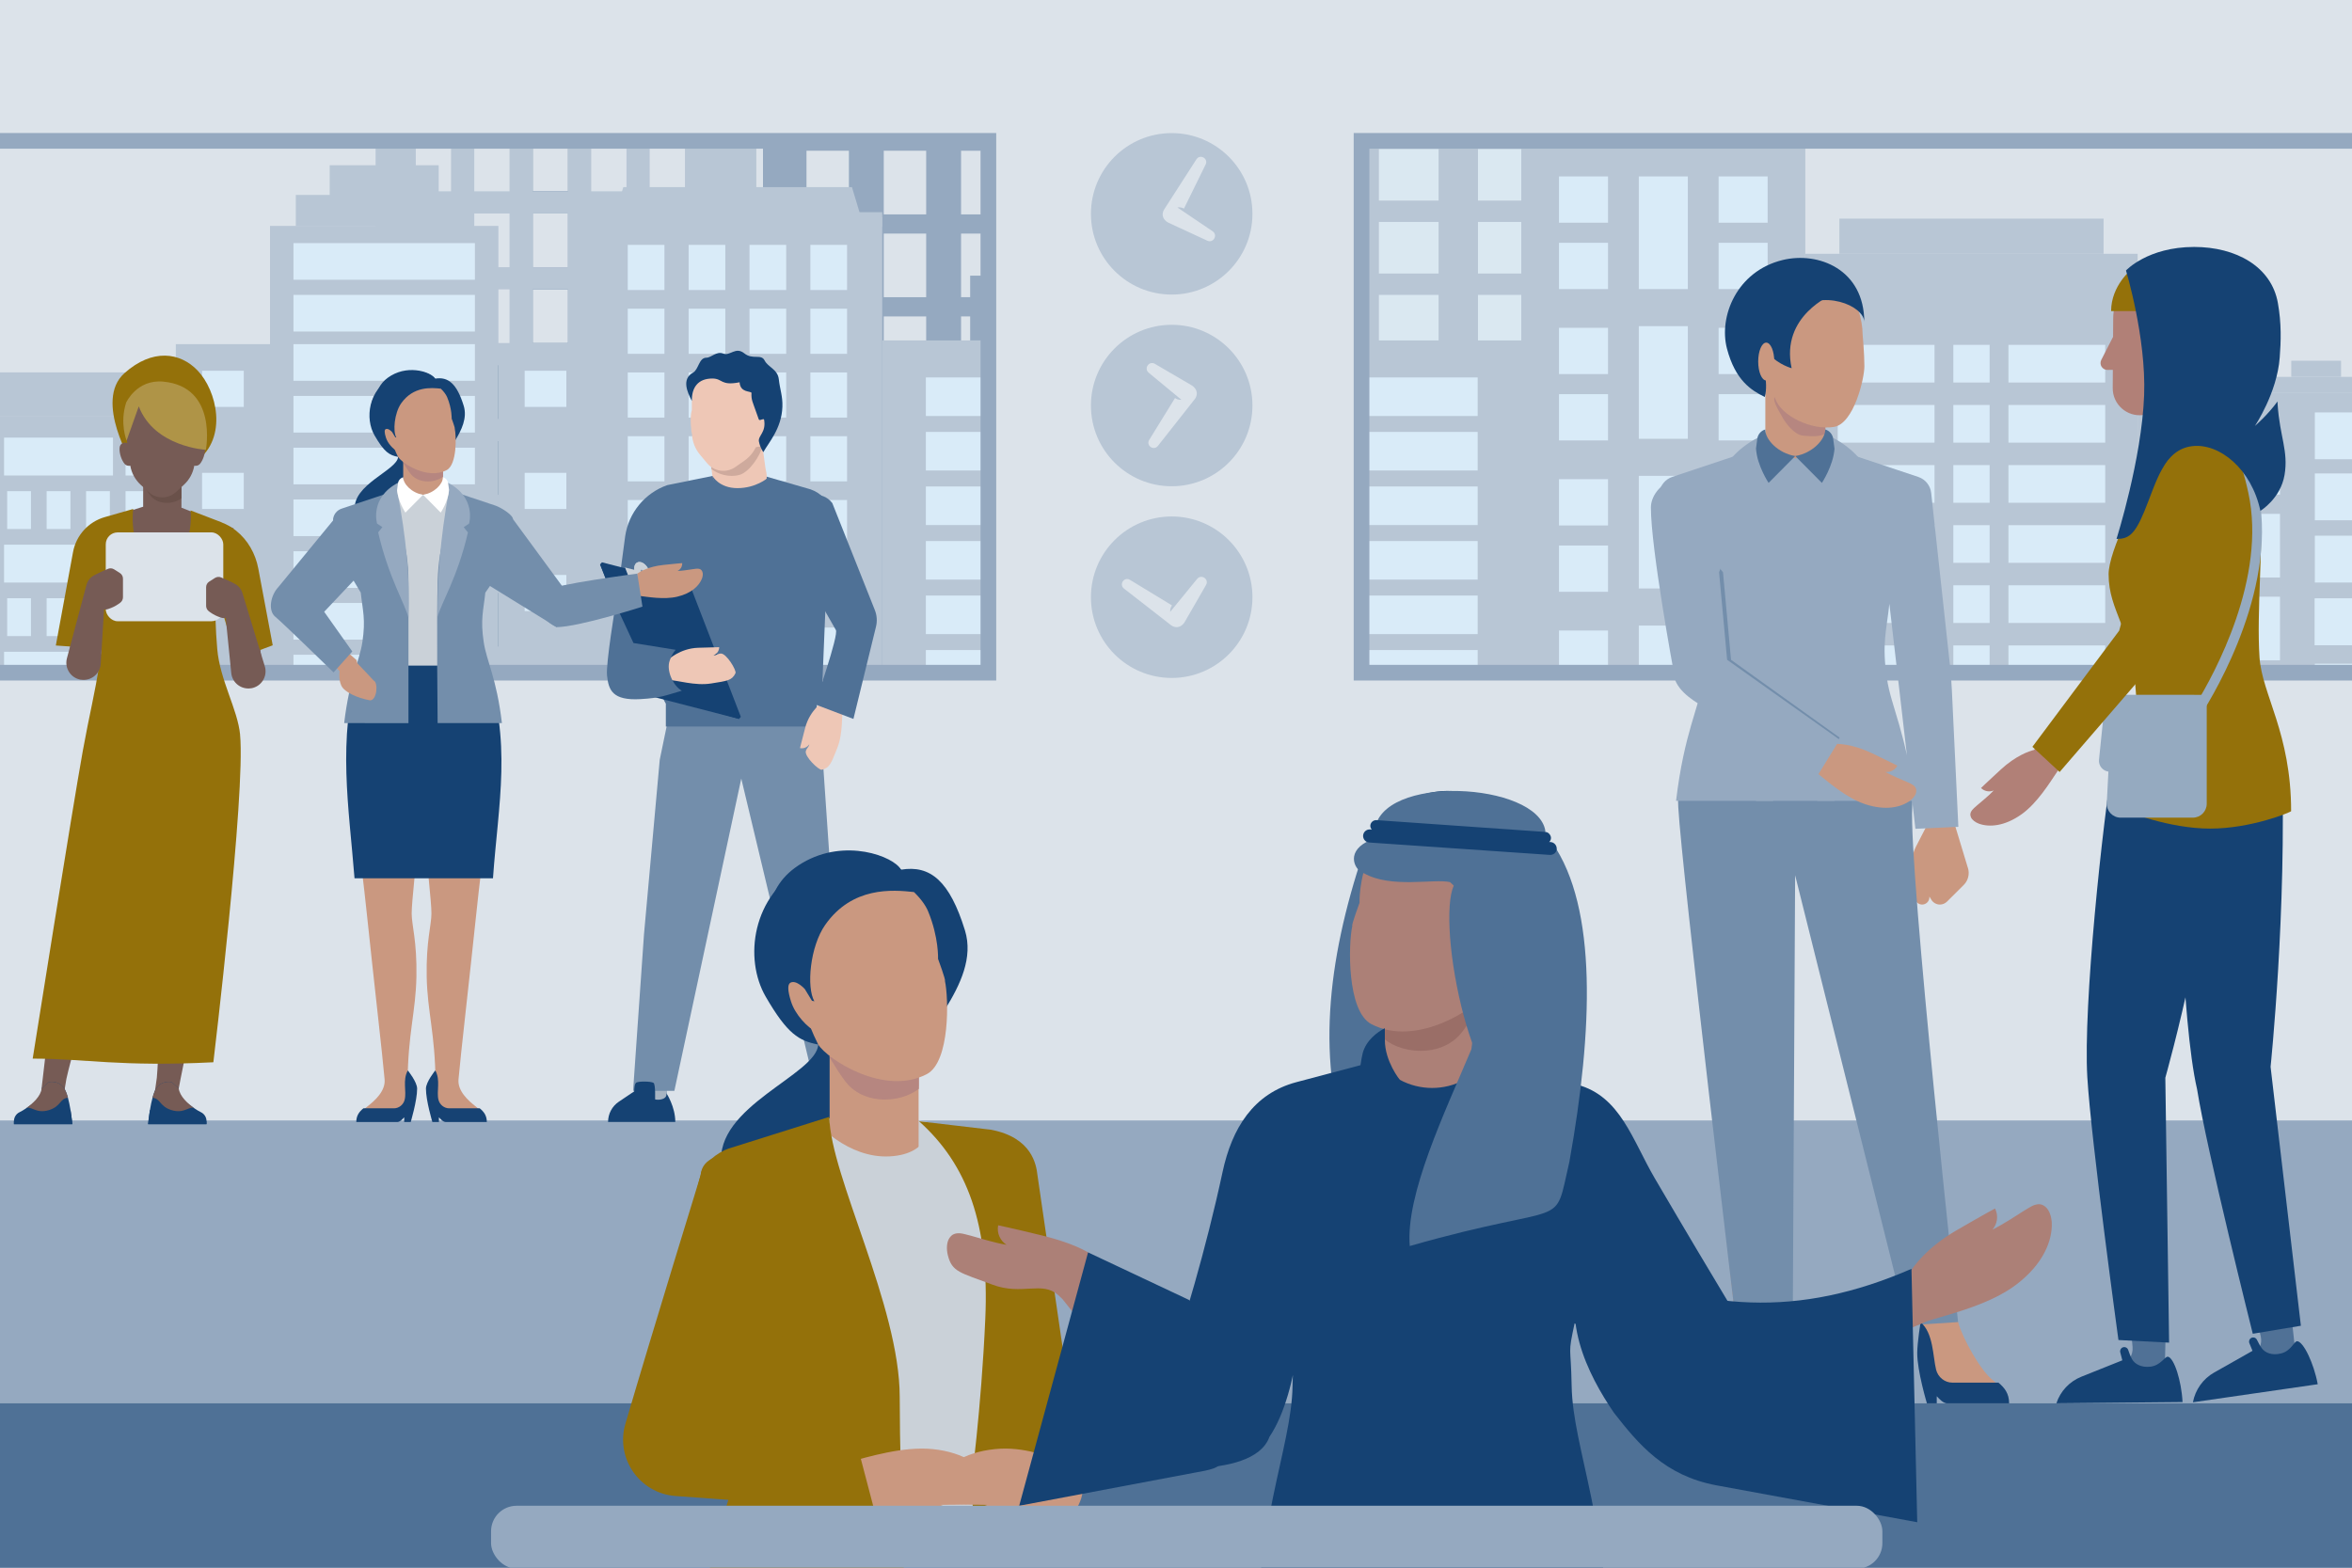 <?xml version="1.0" encoding="UTF-8"?>
<svg xmlns="http://www.w3.org/2000/svg" xmlns:xlink="http://www.w3.org/1999/xlink" viewBox="0 0 600 400">
  <defs>
    <style>
      .cls-1 {
        fill: #738eab;
      }

      .cls-2 {
        fill: #cad1d8;
      }

      .cls-3 {
        fill: #9a6e67;
      }

      .cls-4 {
        fill: #d9ebf8;
      }

      .cls-5 {
        fill: #507184;
      }

      .cls-6 {
        fill: #507196;
      }

      .cls-7 {
        fill: #164273;
      }

      .cls-8 {
        fill: #b18077;
      }

      .cls-9 {
        fill: #95aac0;
      }

      .cls-10 {
        fill: #a6b4c3;
      }

      .cls-11 {
        fill: none;
        stroke: #95a9c0;
        stroke-miterlimit: 10;
        stroke-width: 4px;
      }

      .cls-12 {
        clip-path: url(#clippath-1);
      }

      .cls-13 {
        fill: #ceaa9d;
      }

      .cls-14 {
        fill: #d7dee5;
      }

      .cls-15 {
        fill: #94710a;
      }

      .cls-16 {
        fill: #fff;
      }

      .cls-17 {
        fill: #8398ae;
      }

      .cls-18, .cls-19 {
        fill: #4f7196;
      }

      .cls-20 {
        fill: #b68680;
      }

      .cls-21 {
        fill: #af9447;
      }

      .cls-22, .cls-19 {
        fill-rule: evenodd;
      }

      .cls-22, .cls-23 {
        fill: #b8c6d5;
      }

      .cls-24 {
        fill: #6a514a;
      }

      .cls-25 {
        fill: #ca9880;
      }

      .cls-26 {
        fill: #dae8f1;
      }

      .cls-27 {
        fill: #eec7b6;
      }

      .cls-28 {
        fill: #dce3ea;
      }

      .cls-29 {
        fill: #9f6e67;
      }

      .cls-30 {
        fill: #ac8077;
      }

      .cls-31 {
        fill: #765b55;
      }

      .cls-32 {
        fill: #154273;
      }

      .cls-33 {
        fill: #154273;
      }

      .cls-34 {
        fill: #95a9c0;
      }

      .cls-35 {
        clip-path: url(#clippath);
      }
    </style>
    <clipPath id="clippath">
      <rect class="cls-11" x="-19.12" y="35.94" width="271.26" height="135.7"></rect>
    </clipPath>
    <clipPath id="clippath-1">
      <rect class="cls-11" x="347.33" y="35.94" width="271.26" height="135.7"></rect>
    </clipPath>
  </defs>
  <g id="Layer_2" data-name="Layer 2">
    <rect class="cls-28" x="-7.12" y="-4.87" width="611.3" height="408.58"></rect>
    <rect class="cls-34" x="-7.12" y="285.88" width="611.3" height="157.83"></rect>
    <rect class="cls-18" x="-7.12" y="358.07" width="611.3" height="45.64"></rect>
    <g>
      <g class="cls-35">
        <g id="gebouwen">
          <g>
            <rect class="cls-28" x="486.48" y="8.91" width="104.2" height="175.67"></rect>
            <rect class="cls-28" x="407.86" y="-27.24" width="78.61" height="212.34"></rect>
            <rect class="cls-28" x="342.93" y="-43.25" width="64.94" height="228.36"></rect>
            <rect class="cls-28" x="268.13" y="-27.21" width="74.79" height="207.26"></rect>
            <rect class="cls-28" x="192.94" y="-45.32" width="75.2" height="237.48"></rect>
            <rect class="cls-28" x="104.34" y="-30.04" width="88.6" height="224.73"></rect>
            <rect class="cls-28" x="-14.99" y="1.47" width="119.33" height="183.1"></rect>
          </g>
          <g>
            <rect class="cls-23" x="298.35" y="24.46" width="89.16" height="170.54"></rect>
            <g>
              <rect class="cls-26" x="310.04" y="75.24" width="15.24" height="13.16"></rect>
              <rect class="cls-26" x="335.31" y="75.24" width="15.23" height="13.16"></rect>
              <rect class="cls-26" x="360.58" y="75.24" width="15.23" height="13.16"></rect>
              <rect class="cls-26" x="310.04" y="93.84" width="15.24" height="13.16"></rect>
              <rect class="cls-26" x="335.31" y="93.84" width="15.23" height="13.16"></rect>
              <rect class="cls-26" x="360.58" y="93.84" width="15.23" height="13.16"></rect>
              <rect class="cls-26" x="310.04" y="112.45" width="15.24" height="13.16"></rect>
              <rect class="cls-26" x="335.31" y="112.45" width="15.23" height="13.16"></rect>
              <rect class="cls-26" x="360.58" y="112.45" width="15.23" height="13.16"></rect>
              <rect class="cls-26" x="310.04" y="131.05" width="15.24" height="13.16"></rect>
              <rect class="cls-26" x="335.31" y="131.05" width="15.23" height="13.16"></rect>
              <rect class="cls-26" x="360.58" y="131.05" width="15.23" height="13.16"></rect>
              <rect class="cls-26" x="310.04" y="149.66" width="15.24" height="13.16"></rect>
              <rect class="cls-26" x="335.31" y="149.66" width="15.23" height="13.16"></rect>
              <rect class="cls-26" x="360.58" y="149.66" width="15.23" height="13.16"></rect>
              <rect class="cls-26" x="310.04" y="168.26" width="15.24" height="13.16"></rect>
              <rect class="cls-26" x="335.31" y="168.26" width="15.23" height="13.16"></rect>
              <rect class="cls-26" x="360.58" y="168.26" width="15.23" height="13.16"></rect>
              <rect class="cls-26" x="310.04" y="38.02" width="15.24" height="13.16"></rect>
              <rect class="cls-26" x="335.31" y="38.02" width="15.23" height="13.16"></rect>
              <rect class="cls-26" x="360.58" y="38.02" width="15.23" height="13.16"></rect>
              <rect class="cls-26" x="310.04" y="56.63" width="15.24" height="13.16"></rect>
              <rect class="cls-26" x="335.31" y="56.63" width="15.23" height="13.16"></rect>
              <rect class="cls-26" x="360.58" y="56.63" width="15.23" height="13.16"></rect>
            </g>
            <rect class="cls-1" x="316.43" y="17.1" width="53" height="7.36"></rect>
            <rect class="cls-18" x="323.86" y="9.74" width="38.14" height="7.36"></rect>
          </g>
          <g>
            <rect class="cls-23" x="159.82" y="2.46" width="80.3" height="192.54"></rect>
            <g>
              <rect class="cls-28" x="167.32" y="9.82" width="14.06" height="45.35"></rect>
              <rect class="cls-28" x="192.94" y="9.82" width="14.06" height="45.35"></rect>
              <rect class="cls-28" x="218.55" y="9.82" width="14.06" height="45.35"></rect>
            </g>
            <g>
              <rect class="cls-4" x="167.32" y="65.14" width="14.06" height="33"></rect>
              <rect class="cls-4" x="192.94" y="65.14" width="14.06" height="33"></rect>
              <rect class="cls-4" x="218.55" y="65.14" width="14.06" height="33"></rect>
            </g>
            <g>
              <rect class="cls-4" x="167.32" y="108.11" width="14.06" height="33"></rect>
              <rect class="cls-4" x="192.94" y="108.11" width="14.06" height="33"></rect>
              <rect class="cls-4" x="218.55" y="108.11" width="14.06" height="33"></rect>
            </g>
            <g>
              <rect class="cls-4" x="167.32" y="151.07" width="14.06" height="33"></rect>
              <rect class="cls-4" x="192.94" y="151.07" width="14.06" height="33"></rect>
              <rect class="cls-4" x="218.55" y="151.07" width="14.06" height="33"></rect>
            </g>
            <rect class="cls-18" x="166.42" y="-5.9" width="67.09" height="8.36"></rect>
          </g>
          <rect class="cls-23" x="95.82" y="24.46" width="89.15" height="170.54"></rect>
          <g>
            <g>
              <rect class="cls-18" x="135.9" y="73.83" width="8.99" height="13.7"></rect>
              <rect class="cls-18" x="150.82" y="73.83" width="9" height="13.7"></rect>
              <rect class="cls-18" x="165.74" y="73.83" width="8.99" height="13.7"></rect>
              <rect class="cls-18" x="135.9" y="93.2" width="8.99" height="13.7"></rect>
              <rect class="cls-18" x="150.82" y="93.2" width="9" height="13.7"></rect>
              <rect class="cls-18" x="165.74" y="93.2" width="8.99" height="13.7"></rect>
              <rect class="cls-18" x="135.9" y="112.56" width="8.99" height="13.7"></rect>
              <rect class="cls-18" x="150.82" y="112.56" width="9" height="13.7"></rect>
              <rect class="cls-18" x="165.74" y="112.56" width="8.99" height="13.7"></rect>
              <rect class="cls-18" x="135.9" y="131.92" width="8.99" height="13.7"></rect>
              <rect class="cls-18" x="150.82" y="131.92" width="9" height="13.7"></rect>
              <rect class="cls-18" x="165.74" y="131.92" width="8.99" height="13.7"></rect>
              <rect class="cls-18" x="135.9" y="151.28" width="8.99" height="13.7"></rect>
              <rect class="cls-18" x="150.82" y="151.28" width="9" height="13.7"></rect>
              <rect class="cls-18" x="165.74" y="151.28" width="8.99" height="13.7"></rect>
              <rect class="cls-18" x="135.9" y="170.64" width="8.99" height="13.7"></rect>
              <rect class="cls-18" x="150.82" y="170.64" width="9" height="13.7"></rect>
              <rect class="cls-18" x="165.74" y="170.64" width="8.99" height="13.7"></rect>
              <rect class="cls-18" x="135.9" y="35.11" width="8.99" height="13.7"></rect>
              <rect class="cls-28" x="150.82" y="35.11" width="9" height="13.7"></rect>
              <rect class="cls-28" x="165.74" y="35.11" width="8.99" height="13.7"></rect>
              <rect class="cls-18" x="135.9" y="54.47" width="8.99" height="13.7"></rect>
              <rect class="cls-18" x="150.82" y="54.47" width="9" height="13.7"></rect>
              <rect class="cls-18" x="165.74" y="54.47" width="8.99" height="13.7"></rect>
            </g>
            <g>
              <rect class="cls-18" x="106.07" y="73.83" width="8.99" height="13.7"></rect>
              <rect class="cls-28" x="120.99" y="73.83" width="8.99" height="13.7"></rect>
              <rect class="cls-28" x="135.9" y="73.83" width="9" height="13.7"></rect>
              <rect class="cls-18" x="106.07" y="93.2" width="8.99" height="13.7"></rect>
              <rect class="cls-18" x="120.99" y="93.2" width="8.99" height="13.7"></rect>
              <rect class="cls-18" x="135.9" y="93.2" width="9" height="13.7"></rect>
              <rect class="cls-18" x="106.07" y="112.56" width="8.99" height="13.7"></rect>
              <rect class="cls-18" x="120.99" y="112.56" width="8.99" height="13.7"></rect>
              <rect class="cls-18" x="135.9" y="112.56" width="9" height="13.7"></rect>
              <rect class="cls-18" x="106.07" y="131.92" width="8.99" height="13.7"></rect>
              <rect class="cls-18" x="120.99" y="131.92" width="8.99" height="13.7"></rect>
              <rect class="cls-18" x="135.9" y="131.92" width="9" height="13.7"></rect>
              <rect class="cls-18" x="106.07" y="151.28" width="8.99" height="13.7"></rect>
              <rect class="cls-18" x="120.99" y="151.28" width="8.99" height="13.7"></rect>
              <rect class="cls-18" x="135.9" y="151.28" width="9" height="13.7"></rect>
              <rect class="cls-18" x="106.07" y="170.64" width="8.99" height="13.7"></rect>
              <rect class="cls-18" x="120.99" y="170.64" width="8.99" height="13.7"></rect>
              <rect class="cls-18" x="135.9" y="170.64" width="9" height="13.7"></rect>
              <rect class="cls-28" x="106.07" y="35.11" width="8.99" height="13.7"></rect>
              <rect class="cls-28" x="120.99" y="35.11" width="8.99" height="13.7"></rect>
              <rect class="cls-28" x="135.9" y="35.11" width="9" height="13.7"></rect>
              <rect class="cls-23" x="106.07" y="54.47" width="8.99" height="13.7"></rect>
              <rect class="cls-28" x="120.99" y="54.47" width="8.99" height="13.7"></rect>
              <rect class="cls-28" x="135.9" y="54.47" width="9" height="13.7"></rect>
            </g>
          </g>
          <rect class="cls-23" x="231.22" y="6.22" width="78.82" height="188.77"></rect>
          <g>
            <g>
              <rect class="cls-28" x="237.96" y="17.03" width="8.56" height="20.72"></rect>
              <rect class="cls-28" x="252.15" y="17.03" width="8.56" height="20.72"></rect>
              <rect class="cls-28" x="266.35" y="17.03" width="8.56" height="20.72"></rect>
              <rect class="cls-28" x="280.55" y="17.03" width="8.56" height="20.72"></rect>
              <rect class="cls-28" x="294.75" y="17.03" width="8.56" height="20.72"></rect>
            </g>
            <g>
              <rect class="cls-18" x="237.96" y="46.32" width="8.56" height="20.72"></rect>
              <rect class="cls-18" x="252.15" y="46.32" width="8.56" height="20.72"></rect>
              <rect class="cls-28" x="266.35" y="46.32" width="8.56" height="20.72"></rect>
              <rect class="cls-28" x="280.55" y="46.32" width="8.56" height="20.72"></rect>
              <rect class="cls-28" x="294.75" y="46.32" width="8.56" height="20.72"></rect>
            </g>
            <g>
              <rect class="cls-18" x="237.96" y="75.6" width="8.56" height="20.72"></rect>
              <rect class="cls-18" x="252.15" y="75.6" width="8.56" height="20.72"></rect>
              <rect class="cls-18" x="266.35" y="75.6" width="8.56" height="20.72"></rect>
              <rect class="cls-18" x="280.55" y="75.6" width="8.56" height="20.72"></rect>
              <rect class="cls-18" x="294.75" y="75.6" width="8.56" height="20.72"></rect>
            </g>
            <g>
              <rect class="cls-18" x="237.96" y="104.89" width="8.56" height="20.72"></rect>
              <rect class="cls-18" x="252.15" y="104.89" width="8.56" height="20.72"></rect>
              <rect class="cls-18" x="266.35" y="104.89" width="8.56" height="20.72"></rect>
              <rect class="cls-18" x="280.55" y="104.89" width="8.56" height="20.72"></rect>
              <rect class="cls-18" x="294.75" y="104.89" width="8.56" height="20.72"></rect>
            </g>
            <g>
              <rect class="cls-18" x="237.96" y="134.18" width="8.56" height="20.72"></rect>
              <rect class="cls-18" x="252.15" y="134.18" width="8.56" height="20.72"></rect>
              <rect class="cls-18" x="266.35" y="134.18" width="8.56" height="20.72"></rect>
              <rect class="cls-18" x="280.55" y="134.18" width="8.56" height="20.72"></rect>
              <rect class="cls-18" x="294.75" y="134.18" width="8.56" height="20.72"></rect>
            </g>
            <g>
              <rect class="cls-18" x="237.96" y="163.46" width="8.56" height="20.72"></rect>
              <rect class="cls-18" x="252.15" y="163.46" width="8.56" height="20.72"></rect>
              <rect class="cls-18" x="266.35" y="163.46" width="8.56" height="20.72"></rect>
              <rect class="cls-18" x="280.55" y="163.46" width="8.56" height="20.72"></rect>
              <rect class="cls-18" x="294.75" y="163.46" width="8.56" height="20.72"></rect>
            </g>
          </g>
          <rect class="cls-34" x="194.64" y="30.04" width="72.46" height="159.9"></rect>
          <g>
            <rect class="cls-28" x="205.74" y="38.46" width="10.82" height="16.24"></rect>
            <rect class="cls-28" x="225.45" y="38.46" width="10.82" height="16.24"></rect>
            <rect class="cls-28" x="245.17" y="38.46" width="10.82" height="16.24"></rect>
            <rect class="cls-34" x="205.74" y="59.6" width="10.82" height="16.23"></rect>
            <rect class="cls-28" x="225.45" y="59.6" width="10.82" height="16.23"></rect>
            <rect class="cls-28" x="245.17" y="59.6" width="10.82" height="16.23"></rect>
            <rect class="cls-34" x="205.74" y="80.74" width="10.82" height="16.23"></rect>
            <rect class="cls-28" x="225.45" y="80.74" width="10.82" height="16.23"></rect>
            <rect class="cls-28" x="245.17" y="80.74" width="10.82" height="16.23"></rect>
            <rect class="cls-34" x="205.74" y="101.87" width="10.82" height="16.24"></rect>
            <rect class="cls-34" x="225.45" y="101.87" width="10.82" height="16.24"></rect>
            <rect class="cls-34" x="245.17" y="101.87" width="10.82" height="16.24"></rect>
            <rect class="cls-34" x="205.74" y="123.01" width="10.82" height="16.24"></rect>
            <rect class="cls-34" x="225.45" y="123.01" width="10.82" height="16.24"></rect>
            <rect class="cls-34" x="245.17" y="123.01" width="10.82" height="16.24"></rect>
            <rect class="cls-34" x="205.74" y="144.15" width="10.82" height="16.24"></rect>
            <rect class="cls-34" x="225.45" y="144.15" width="10.82" height="16.24"></rect>
            <rect class="cls-34" x="245.17" y="144.15" width="10.82" height="16.24"></rect>
            <rect class="cls-34" x="205.74" y="165.29" width="10.82" height="16.24"></rect>
            <rect class="cls-34" x="225.45" y="165.29" width="10.82" height="16.24"></rect>
            <rect class="cls-34" x="245.17" y="165.29" width="10.82" height="16.24"></rect>
          </g>
          <g>
            <rect class="cls-23" x="528.86" y="100.27" width="61.81" height="94.73"></rect>
            <g>
              <rect class="cls-4" x="534.64" y="105.23" width="10.82" height="11.95"></rect>
              <rect class="cls-4" x="554.36" y="109.97" width="10.82" height="16.23"></rect>
              <rect class="cls-4" x="574.07" y="105.23" width="10.82" height="11.95"></rect>
            </g>
            <g>
              <rect class="cls-4" x="534.64" y="120.8" width="10.82" height="11.95"></rect>
              <rect class="cls-4" x="554.36" y="131.11" width="10.82" height="16.24"></rect>
              <rect class="cls-4" x="574.07" y="120.8" width="10.82" height="11.95"></rect>
            </g>
            <g>
              <rect class="cls-4" x="534.64" y="152.69" width="10.82" height="11.95"></rect>
              <rect class="cls-4" x="554.36" y="152.25" width="10.82" height="16.24"></rect>
              <rect class="cls-4" x="574.07" y="152.69" width="10.82" height="11.95"></rect>
            </g>
            <g>
              <rect class="cls-4" x="534.64" y="136.68" width="10.82" height="11.95"></rect>
              <rect class="cls-18" x="554.36" y="173.39" width="10.82" height="21.61"></rect>
              <rect class="cls-4" x="574.07" y="136.68" width="10.82" height="11.95"></rect>
              <rect class="cls-4" x="534.64" y="152.69" width="10.82" height="11.95"></rect>
              <rect class="cls-4" x="574.07" y="152.69" width="10.82" height="11.95"></rect>
              <rect class="cls-4" x="534.64" y="169.34" width="10.82" height="18.91"></rect>
              <rect class="cls-4" x="574.07" y="169.34" width="10.82" height="18.91"></rect>
            </g>
            <rect class="cls-18" x="533.25" y="96.16" width="23.76" height="4.11"></rect>
            <rect class="cls-1" x="538.77" y="92.04" width="12.7" height="4.11"></rect>
            <rect class="cls-23" x="562.53" y="96.16" width="23.75" height="4.11"></rect>
            <rect class="cls-23" x="568.06" y="92.04" width="12.7" height="4.11"></rect>
          </g>
          <g>
            <rect class="cls-23" x="-14.99" y="106.29" width="59.84" height="88.71"></rect>
            <rect class="cls-23" x="-14.99" y="95.01" width="59.84" height="11.28"></rect>
            <g>
              <g>
                <rect class="cls-4" x="1.04" y="111.66" width="27.78" height="9.66"></rect>
                <rect class="cls-4" x="32.03" y="111.66" width="6.07" height="9.66"></rect>
              </g>
              <g>
                <rect class="cls-4" x="1.83" y="125.32" width="6.07" height="9.66"></rect>
                <rect class="cls-4" x="11.9" y="125.32" width="6.07" height="9.66"></rect>
                <rect class="cls-4" x="21.96" y="125.32" width="6.07" height="9.66"></rect>
                <rect class="cls-4" x="32.03" y="125.32" width="6.07" height="9.66"></rect>
              </g>
              <g>
                <rect class="cls-4" x="1.04" y="138.98" width="27.78" height="9.66"></rect>
                <rect class="cls-4" x="32.03" y="138.98" width="6.07" height="9.66"></rect>
              </g>
              <g>
                <rect class="cls-4" x="1.83" y="152.64" width="6.07" height="9.66"></rect>
                <rect class="cls-4" x="11.9" y="152.64" width="6.07" height="9.66"></rect>
                <rect class="cls-4" x="21.96" y="152.64" width="6.07" height="9.66"></rect>
                <rect class="cls-4" x="32.03" y="152.64" width="6.07" height="9.66"></rect>
              </g>
              <g>
                <rect class="cls-4" x="1.04" y="166.3" width="27.78" height="9.66"></rect>
                <rect class="cls-4" x="32.03" y="166.3" width="6.07" height="9.66"></rect>
              </g>
              <g>
                <rect class="cls-4" x="1.83" y="179.96" width="6.07" height="9.66"></rect>
                <rect class="cls-4" x="11.9" y="179.96" width="6.07" height="9.66"></rect>
                <rect class="cls-4" x="21.96" y="179.96" width="6.07" height="9.66"></rect>
                <rect class="cls-4" x="32.03" y="179.96" width="6.07" height="9.66"></rect>
              </g>
            </g>
          </g>
          <g>
            <rect class="cls-23" x="68.88" y="57.64" width="58.26" height="137.36"></rect>
            <rect class="cls-34" x="208.32" y="22.1" width="45.1" height="7.94"></rect>
            <g>
              <rect class="cls-4" x="74.86" y="114.23" width="46.29" height="9.35"></rect>
              <rect class="cls-4" x="74.86" y="127.44" width="46.29" height="9.35"></rect>
              <rect class="cls-4" x="74.86" y="140.65" width="46.29" height="9.35"></rect>
              <rect class="cls-4" x="74.86" y="153.85" width="46.29" height="9.35"></rect>
              <rect class="cls-4" x="74.86" y="167.06" width="46.29" height="9.35"></rect>
              <rect class="cls-4" x="88.75" y="179.78" width="18.52" height="15.14"></rect>
              <rect class="cls-4" x="74.86" y="87.81" width="46.29" height="9.35"></rect>
              <rect class="cls-4" x="74.86" y="101.02" width="46.29" height="9.35"></rect>
              <rect class="cls-4" x="74.86" y="62.03" width="46.29" height="9.35"></rect>
              <rect class="cls-4" x="74.86" y="75.24" width="46.29" height="9.35"></rect>
            </g>
            <g>
              <rect class="cls-23" x="127.14" y="87.81" width="24.03" height="107.19"></rect>
              <rect class="cls-4" x="133.84" y="120.65" width="10.64" height="9.22"></rect>
              <rect class="cls-4" x="133.84" y="146.7" width="10.64" height="9.22"></rect>
              <rect class="cls-4" x="133.84" y="172.75" width="10.64" height="9.22"></rect>
              <rect class="cls-4" x="133.84" y="94.6" width="10.64" height="9.22"></rect>
            </g>
            <g>
              <rect class="cls-23" x="44.85" y="87.81" width="24.03" height="107.19"></rect>
              <rect class="cls-4" x="51.55" y="120.65" width="10.64" height="9.22"></rect>
              <rect class="cls-4" x="51.55" y="146.7" width="10.64" height="9.22"></rect>
              <rect class="cls-4" x="75.5" y="183.64" width="10.64" height="9.22"></rect>
              <rect class="cls-4" x="109.89" y="183.64" width="10.64" height="9.22"></rect>
              <rect class="cls-4" x="51.55" y="172.75" width="10.64" height="9.22"></rect>
              <rect class="cls-4" x="51.55" y="94.6" width="10.64" height="9.22"></rect>
            </g>
          </g>
          <rect class="cls-23" x="150.66" y="55.4" width="74.4" height="139.59"></rect>
          <polygon class="cls-22" points="159.01 47.74 217.33 47.74 219.64 55.4 156.7 55.4 159.01 47.74"></polygon>
          <g>
            <rect class="cls-23" x="158.72" y="55.49" width="12.2" height="139.5"></rect>
            <rect class="cls-23" x="174.25" y="55.4" width="12.2" height="139.59"></rect>
            <rect class="cls-23" x="189.78" y="55.4" width="12.2" height="139.59"></rect>
            <rect class="cls-23" x="205.32" y="55.49" width="12.2" height="139.5"></rect>
          </g>
          <g>
            <rect class="cls-4" x="160.14" y="95.03" width="9.36" height="11.52"></rect>
            <rect class="cls-4" x="175.67" y="95.03" width="9.36" height="11.52"></rect>
            <rect class="cls-4" x="191.2" y="95.03" width="9.36" height="11.52"></rect>
            <rect class="cls-4" x="160.14" y="111.3" width="9.36" height="11.52"></rect>
            <rect class="cls-4" x="175.67" y="111.3" width="9.36" height="11.52"></rect>
            <rect class="cls-4" x="191.2" y="111.3" width="9.36" height="11.52"></rect>
            <rect class="cls-4" x="160.14" y="127.58" width="9.36" height="11.52"></rect>
            <rect class="cls-4" x="175.67" y="127.58" width="9.36" height="11.52"></rect>
            <rect class="cls-4" x="191.2" y="127.58" width="9.36" height="11.52"></rect>
            <rect class="cls-4" x="160.14" y="143.85" width="9.36" height="11.52"></rect>
            <rect class="cls-4" x="175.67" y="143.85" width="9.36" height="11.52"></rect>
            <rect class="cls-4" x="191.2" y="143.85" width="9.36" height="11.52"></rect>
            <rect class="cls-4" x="160.14" y="160.13" width="9.36" height="11.52"></rect>
            <rect class="cls-4" x="175.67" y="160.13" width="9.36" height="11.52"></rect>
            <rect class="cls-4" x="191.2" y="160.13" width="9.36" height="11.52"></rect>
            <rect class="cls-4" x="160.14" y="176.4" width="9.36" height="11.52"></rect>
            <rect class="cls-4" x="160.14" y="62.48" width="9.36" height="11.52"></rect>
            <rect class="cls-4" x="175.67" y="62.48" width="9.36" height="11.52"></rect>
            <rect class="cls-4" x="191.2" y="62.48" width="9.36" height="11.52"></rect>
            <rect class="cls-4" x="160.14" y="78.76" width="9.36" height="11.52"></rect>
            <rect class="cls-4" x="175.67" y="78.76" width="9.36" height="11.52"></rect>
            <rect class="cls-4" x="191.2" y="78.76" width="9.36" height="11.52"></rect>
            <rect class="cls-4" x="206.73" y="95.03" width="9.36" height="11.52"></rect>
            <rect class="cls-4" x="206.73" y="111.3" width="9.36" height="11.52"></rect>
            <rect class="cls-4" x="206.73" y="127.58" width="9.36" height="11.52"></rect>
            <rect class="cls-4" x="206.73" y="143.85" width="9.36" height="11.52"></rect>
            <rect class="cls-4" x="206.73" y="160.13" width="9.36" height="11.52"></rect>
            <rect class="cls-4" x="206.73" y="176.4" width="9.36" height="11.52"></rect>
            <rect class="cls-4" x="206.73" y="62.48" width="9.36" height="11.52"></rect>
            <rect class="cls-4" x="206.73" y="78.76" width="9.36" height="11.52"></rect>
          </g>
          <rect class="cls-23" x="150.66" y="54.14" width="74.4" height="3.66"></rect>
          <rect class="cls-23" x="225.07" y="86.86" width="146.56" height="108.13"></rect>
          <g>
            <rect class="cls-4" x="236.19" y="110.21" width="34.9" height="9.84"></rect>
            <rect class="cls-4" x="236.19" y="124.12" width="34.9" height="9.84"></rect>
            <rect class="cls-4" x="236.19" y="138.04" width="34.9" height="9.84"></rect>
            <rect class="cls-4" x="236.19" y="151.95" width="34.9" height="9.84"></rect>
            <rect class="cls-4" x="236.19" y="165.86" width="34.9" height="9.84"></rect>
            <rect class="cls-4" x="236.19" y="179.78" width="34.9" height="9.84"></rect>
            <rect class="cls-4" x="236.19" y="96.3" width="34.9" height="9.84"></rect>
            <rect class="cls-4" x="280.9" y="110.21" width="34.9" height="9.84"></rect>
            <rect class="cls-4" x="280.9" y="124.12" width="34.9" height="9.84"></rect>
            <rect class="cls-4" x="280.9" y="138.04" width="34.9" height="9.84"></rect>
            <rect class="cls-4" x="280.9" y="151.95" width="34.9" height="9.84"></rect>
            <rect class="cls-4" x="280.9" y="165.86" width="34.9" height="9.84"></rect>
            <rect class="cls-4" x="280.9" y="179.78" width="34.9" height="9.84"></rect>
            <rect class="cls-4" x="280.9" y="96.3" width="34.9" height="9.84"></rect>
            <rect class="cls-4" x="325.61" y="110.21" width="34.9" height="9.84"></rect>
            <rect class="cls-4" x="325.61" y="124.12" width="34.9" height="9.84"></rect>
            <rect class="cls-4" x="325.61" y="138.04" width="34.9" height="9.84"></rect>
            <rect class="cls-4" x="325.61" y="151.95" width="34.9" height="9.84"></rect>
            <rect class="cls-4" x="325.61" y="165.86" width="34.9" height="9.84"></rect>
            <rect class="cls-4" x="325.61" y="179.78" width="34.9" height="9.84"></rect>
            <rect class="cls-4" x="325.61" y="96.3" width="34.9" height="9.84"></rect>
          </g>
          <rect class="cls-34" x="247.49" y="70.34" width="101.72" height="16.52"></rect>
          <g>
            <rect class="cls-4" x="262.52" y="75.71" width="12.34" height="11.15"></rect>
            <rect class="cls-4" x="292.18" y="75.71" width="12.34" height="11.15"></rect>
            <rect class="cls-4" x="321.84" y="75.71" width="12.34" height="11.15"></rect>
          </g>
          <rect class="cls-23" x="371.63" y="35.1" width="72.46" height="159.9"></rect>
          <polygon class="cls-22" points="376.61 9.74 439.11 9.74 444.09 35.1 371.63 35.1 376.61 9.74"></polygon>
          <g>
            <rect class="cls-4" x="401.61" y="45.02" width="12.51" height="28.74"></rect>
            <rect class="cls-4" x="401.61" y="83.22" width="12.51" height="28.74"></rect>
            <rect class="cls-4" x="401.61" y="121.41" width="12.51" height="28.74"></rect>
            <rect class="cls-4" x="401.61" y="159.61" width="12.51" height="33.58"></rect>
            <g>
              <rect class="cls-4" x="421.97" y="45.02" width="12.51" height="11.81"></rect>
              <rect class="cls-4" x="421.97" y="61.95" width="12.51" height="11.81"></rect>
              <rect class="cls-4" x="381.25" y="45.02" width="12.51" height="11.81"></rect>
              <rect class="cls-4" x="381.25" y="61.95" width="12.51" height="11.81"></rect>
            </g>
            <g>
              <rect class="cls-4" x="421.97" y="83.64" width="12.51" height="11.81"></rect>
              <rect class="cls-4" x="421.97" y="100.57" width="12.51" height="11.81"></rect>
              <rect class="cls-4" x="381.25" y="83.64" width="12.51" height="11.81"></rect>
              <rect class="cls-4" x="381.25" y="100.57" width="12.51" height="11.81"></rect>
            </g>
            <g>
              <rect class="cls-4" x="421.97" y="122.26" width="12.51" height="11.81"></rect>
              <rect class="cls-4" x="421.97" y="139.19" width="12.51" height="11.81"></rect>
              <rect class="cls-4" x="381.25" y="122.26" width="12.51" height="11.81"></rect>
              <rect class="cls-4" x="381.25" y="139.19" width="12.51" height="11.81"></rect>
            </g>
            <g>
              <rect class="cls-4" x="421.97" y="160.88" width="12.51" height="11.81"></rect>
              <rect class="cls-4" x="421.97" y="177.81" width="12.51" height="11.81"></rect>
              <rect class="cls-4" x="381.25" y="160.88" width="12.51" height="11.81"></rect>
              <rect class="cls-4" x="381.25" y="177.81" width="12.51" height="11.81"></rect>
            </g>
          </g>
          <rect class="cls-23" x="444.09" y="64.76" width="84.77" height="130.24"></rect>
          <g>
            <rect class="cls-4" x="452.36" y="87.99" width="24.69" height="9.61"></rect>
            <rect class="cls-4" x="452.36" y="103.33" width="24.69" height="9.61"></rect>
            <rect class="cls-4" x="452.36" y="118.67" width="24.69" height="9.61"></rect>
            <rect class="cls-4" x="452.36" y="134" width="24.69" height="9.61"></rect>
            <rect class="cls-4" x="452.36" y="149.34" width="24.69" height="9.61"></rect>
            <rect class="cls-4" x="452.36" y="164.68" width="24.69" height="9.61"></rect>
            <rect class="cls-4" x="452.36" y="180.01" width="24.69" height="9.61"></rect>
          </g>
          <g>
            <rect class="cls-4" x="495.91" y="87.99" width="24.69" height="9.61"></rect>
            <rect class="cls-4" x="495.91" y="103.33" width="24.69" height="9.61"></rect>
            <rect class="cls-4" x="495.91" y="118.67" width="24.69" height="9.61"></rect>
            <rect class="cls-4" x="495.91" y="134" width="24.69" height="9.61"></rect>
            <rect class="cls-4" x="495.91" y="149.34" width="24.69" height="9.61"></rect>
            <rect class="cls-4" x="495.91" y="164.68" width="24.69" height="9.61"></rect>
            <rect class="cls-4" x="495.91" y="180.01" width="24.69" height="9.61"></rect>
          </g>
          <g>
            <rect class="cls-4" x="481.85" y="87.99" width="9.26" height="9.61"></rect>
            <rect class="cls-4" x="481.85" y="103.33" width="9.26" height="9.61"></rect>
            <rect class="cls-4" x="481.85" y="118.67" width="9.26" height="9.61"></rect>
            <rect class="cls-4" x="481.85" y="134" width="9.26" height="9.61"></rect>
            <rect class="cls-4" x="481.85" y="149.34" width="9.26" height="9.61"></rect>
            <rect class="cls-4" x="481.85" y="164.68" width="9.26" height="9.61"></rect>
            <rect class="cls-4" x="481.85" y="180.01" width="9.26" height="9.61"></rect>
          </g>
          <rect class="cls-23" x="452.78" y="55.79" width="67.4" height="8.97"></rect>
          <rect class="cls-23" x="75.46" y="49.74" width="45.1" height="7.94"></rect>
          <rect class="cls-23" x="84.11" y="42.16" width="27.8" height="7.94"></rect>
          <polygon class="cls-19" points="249.29 -2.1 291.98 -2.1 303.31 6.22 237.96 6.22 249.29 -2.1"></polygon>
          <rect class="cls-23" x="110.91" y="17.96" width="58.97" height="6.5"></rect>
          <rect class="cls-34" x="124" y="11.47" width="32.79" height="6.49"></rect>
        </g>
      </g>
      <rect class="cls-11" x="-19.12" y="35.94" width="271.26" height="135.7"></rect>
    </g>
    <g>
      <g class="cls-12">
        <g id="gebouwen-2" data-name="gebouwen">
          <g>
            <rect class="cls-28" x="502.93" y="8.91" width="104.2" height="175.67"></rect>
            <rect class="cls-28" x="424.32" y="-27.24" width="78.61" height="212.34"></rect>
            <rect class="cls-28" x="359.38" y="-43.25" width="64.94" height="228.36"></rect>
            <rect class="cls-28" x="284.59" y="-27.21" width="74.79" height="207.26"></rect>
            <rect class="cls-28" x="209.39" y="-45.32" width="75.2" height="237.48"></rect>
            <rect class="cls-28" x="120.79" y="-30.04" width="88.6" height="224.73"></rect>
            <rect class="cls-28" x="1.46" y="1.47" width="119.33" height="183.1"></rect>
          </g>
          <g>
            <rect class="cls-23" x="314.8" y="24.46" width="89.16" height="170.54"></rect>
            <g>
              <rect class="cls-26" x="326.49" y="75.24" width="15.24" height="13.16"></rect>
              <rect class="cls-26" x="351.76" y="75.24" width="15.23" height="13.16"></rect>
              <rect class="cls-26" x="377.03" y="75.24" width="15.23" height="13.16"></rect>
              <rect class="cls-26" x="326.49" y="93.84" width="15.24" height="13.16"></rect>
              <rect class="cls-26" x="351.76" y="93.84" width="15.23" height="13.16"></rect>
              <rect class="cls-26" x="377.03" y="93.84" width="15.23" height="13.16"></rect>
              <rect class="cls-26" x="326.49" y="112.45" width="15.24" height="13.16"></rect>
              <rect class="cls-26" x="351.76" y="112.45" width="15.23" height="13.16"></rect>
              <rect class="cls-26" x="377.03" y="112.45" width="15.23" height="13.16"></rect>
              <rect class="cls-26" x="326.49" y="131.05" width="15.24" height="13.16"></rect>
              <rect class="cls-26" x="351.76" y="131.05" width="15.23" height="13.16"></rect>
              <rect class="cls-26" x="377.03" y="131.05" width="15.23" height="13.16"></rect>
              <rect class="cls-26" x="326.49" y="149.66" width="15.24" height="13.16"></rect>
              <rect class="cls-26" x="351.76" y="149.66" width="15.23" height="13.16"></rect>
              <rect class="cls-26" x="377.03" y="149.66" width="15.23" height="13.16"></rect>
              <rect class="cls-26" x="326.49" y="168.26" width="15.24" height="13.16"></rect>
              <rect class="cls-26" x="351.76" y="168.26" width="15.23" height="13.16"></rect>
              <rect class="cls-26" x="377.03" y="168.26" width="15.23" height="13.16"></rect>
              <rect class="cls-26" x="326.49" y="38.02" width="15.24" height="13.16"></rect>
              <rect class="cls-26" x="351.76" y="38.02" width="15.23" height="13.16"></rect>
              <rect class="cls-26" x="377.03" y="38.02" width="15.23" height="13.16"></rect>
              <rect class="cls-26" x="326.49" y="56.63" width="15.24" height="13.16"></rect>
              <rect class="cls-26" x="351.76" y="56.63" width="15.23" height="13.16"></rect>
              <rect class="cls-26" x="377.03" y="56.63" width="15.23" height="13.16"></rect>
            </g>
            <rect class="cls-1" x="332.88" y="17.1" width="53" height="7.36"></rect>
            <rect class="cls-18" x="340.31" y="9.74" width="38.14" height="7.36"></rect>
          </g>
          <g>
            <rect class="cls-23" x="176.27" y="2.46" width="80.3" height="192.54"></rect>
            <g>
              <rect class="cls-28" x="183.78" y="9.82" width="14.06" height="45.35"></rect>
              <rect class="cls-28" x="209.39" y="9.82" width="14.06" height="45.35"></rect>
              <rect class="cls-28" x="235" y="9.82" width="14.06" height="45.35"></rect>
            </g>
            <g>
              <rect class="cls-4" x="183.78" y="65.14" width="14.06" height="33"></rect>
              <rect class="cls-4" x="209.39" y="65.14" width="14.06" height="33"></rect>
              <rect class="cls-4" x="235" y="65.14" width="14.06" height="33"></rect>
            </g>
            <g>
              <rect class="cls-4" x="183.78" y="108.11" width="14.06" height="33"></rect>
              <rect class="cls-4" x="209.39" y="108.11" width="14.06" height="33"></rect>
              <rect class="cls-4" x="235" y="108.11" width="14.06" height="33"></rect>
            </g>
            <g>
              <rect class="cls-4" x="183.78" y="151.07" width="14.06" height="33"></rect>
              <rect class="cls-4" x="209.39" y="151.07" width="14.06" height="33"></rect>
              <rect class="cls-4" x="235" y="151.07" width="14.06" height="33"></rect>
            </g>
            <rect class="cls-18" x="182.87" y="-5.9" width="67.09" height="8.36"></rect>
          </g>
          <rect class="cls-23" x="112.28" y="24.46" width="89.15" height="170.54"></rect>
          <g>
            <g>
              <rect class="cls-18" x="152.36" y="73.83" width="8.99" height="13.7"></rect>
              <rect class="cls-18" x="167.27" y="73.83" width="9" height="13.7"></rect>
              <rect class="cls-18" x="182.19" y="73.83" width="8.99" height="13.7"></rect>
              <rect class="cls-18" x="152.36" y="93.2" width="8.99" height="13.7"></rect>
              <rect class="cls-18" x="167.27" y="93.2" width="9" height="13.7"></rect>
              <rect class="cls-18" x="182.19" y="93.2" width="8.99" height="13.7"></rect>
              <rect class="cls-18" x="152.36" y="112.56" width="8.99" height="13.7"></rect>
              <rect class="cls-18" x="167.27" y="112.56" width="9" height="13.7"></rect>
              <rect class="cls-18" x="182.19" y="112.56" width="8.99" height="13.7"></rect>
              <rect class="cls-18" x="152.36" y="131.92" width="8.99" height="13.7"></rect>
              <rect class="cls-18" x="167.27" y="131.92" width="9" height="13.7"></rect>
              <rect class="cls-18" x="182.19" y="131.92" width="8.99" height="13.7"></rect>
              <rect class="cls-18" x="152.36" y="151.28" width="8.99" height="13.7"></rect>
              <rect class="cls-18" x="167.27" y="151.28" width="9" height="13.7"></rect>
              <rect class="cls-18" x="182.19" y="151.28" width="8.99" height="13.7"></rect>
              <rect class="cls-18" x="152.36" y="170.64" width="8.99" height="13.7"></rect>
              <rect class="cls-18" x="167.27" y="170.64" width="9" height="13.7"></rect>
              <rect class="cls-18" x="182.19" y="170.64" width="8.99" height="13.7"></rect>
              <rect class="cls-18" x="152.36" y="35.11" width="8.99" height="13.7"></rect>
              <rect class="cls-28" x="167.27" y="35.11" width="9" height="13.7"></rect>
              <rect class="cls-28" x="182.19" y="35.11" width="8.99" height="13.7"></rect>
              <rect class="cls-18" x="152.36" y="54.47" width="8.99" height="13.7"></rect>
              <rect class="cls-18" x="167.27" y="54.47" width="9" height="13.7"></rect>
              <rect class="cls-18" x="182.19" y="54.47" width="8.99" height="13.7"></rect>
            </g>
            <g>
              <rect class="cls-18" x="122.52" y="73.83" width="8.99" height="13.7"></rect>
              <rect class="cls-28" x="137.44" y="73.83" width="8.99" height="13.7"></rect>
              <rect class="cls-28" x="152.36" y="73.83" width="9" height="13.7"></rect>
              <rect class="cls-18" x="122.52" y="93.2" width="8.99" height="13.7"></rect>
              <rect class="cls-18" x="137.44" y="93.2" width="8.99" height="13.7"></rect>
              <rect class="cls-18" x="152.36" y="93.2" width="9" height="13.7"></rect>
              <rect class="cls-18" x="122.52" y="112.56" width="8.99" height="13.7"></rect>
              <rect class="cls-18" x="137.44" y="112.56" width="8.99" height="13.7"></rect>
              <rect class="cls-18" x="152.36" y="112.56" width="9" height="13.7"></rect>
              <rect class="cls-18" x="122.52" y="131.92" width="8.99" height="13.7"></rect>
              <rect class="cls-18" x="137.44" y="131.92" width="8.99" height="13.7"></rect>
              <rect class="cls-18" x="152.36" y="131.92" width="9" height="13.7"></rect>
              <rect class="cls-18" x="122.52" y="151.28" width="8.99" height="13.7"></rect>
              <rect class="cls-18" x="137.44" y="151.28" width="8.99" height="13.7"></rect>
              <rect class="cls-18" x="152.36" y="151.28" width="9" height="13.7"></rect>
              <rect class="cls-18" x="122.52" y="170.64" width="8.99" height="13.7"></rect>
              <rect class="cls-18" x="137.44" y="170.64" width="8.99" height="13.7"></rect>
              <rect class="cls-18" x="152.36" y="170.64" width="9" height="13.7"></rect>
              <rect class="cls-28" x="122.52" y="35.11" width="8.99" height="13.7"></rect>
              <rect class="cls-28" x="137.44" y="35.11" width="8.99" height="13.7"></rect>
              <rect class="cls-28" x="152.36" y="35.11" width="9" height="13.7"></rect>
              <rect class="cls-23" x="122.52" y="54.47" width="8.99" height="13.7"></rect>
              <rect class="cls-28" x="137.44" y="54.47" width="8.99" height="13.7"></rect>
              <rect class="cls-28" x="152.36" y="54.47" width="9" height="13.7"></rect>
            </g>
          </g>
          <rect class="cls-23" x="247.68" y="6.22" width="78.82" height="188.77"></rect>
          <g>
            <g>
              <rect class="cls-28" x="254.41" y="17.03" width="8.56" height="20.72"></rect>
              <rect class="cls-28" x="268.61" y="17.03" width="8.56" height="20.72"></rect>
              <rect class="cls-28" x="282.81" y="17.03" width="8.56" height="20.72"></rect>
              <rect class="cls-28" x="297" y="17.03" width="8.56" height="20.72"></rect>
              <rect class="cls-28" x="311.2" y="17.03" width="8.56" height="20.72"></rect>
            </g>
            <g>
              <rect class="cls-18" x="254.41" y="46.32" width="8.56" height="20.72"></rect>
              <rect class="cls-18" x="268.61" y="46.32" width="8.56" height="20.72"></rect>
              <rect class="cls-28" x="282.81" y="46.32" width="8.56" height="20.72"></rect>
              <rect class="cls-28" x="297" y="46.32" width="8.56" height="20.72"></rect>
              <rect class="cls-28" x="311.2" y="46.32" width="8.56" height="20.72"></rect>
            </g>
            <g>
              <rect class="cls-18" x="254.41" y="75.6" width="8.56" height="20.72"></rect>
              <rect class="cls-18" x="268.61" y="75.6" width="8.56" height="20.72"></rect>
              <rect class="cls-18" x="282.81" y="75.6" width="8.56" height="20.72"></rect>
              <rect class="cls-18" x="297" y="75.6" width="8.56" height="20.72"></rect>
              <rect class="cls-18" x="311.2" y="75.6" width="8.56" height="20.72"></rect>
            </g>
            <g>
              <rect class="cls-18" x="254.41" y="104.89" width="8.56" height="20.72"></rect>
              <rect class="cls-18" x="268.61" y="104.89" width="8.56" height="20.72"></rect>
              <rect class="cls-18" x="282.81" y="104.89" width="8.56" height="20.72"></rect>
              <rect class="cls-18" x="297" y="104.89" width="8.56" height="20.72"></rect>
              <rect class="cls-18" x="311.2" y="104.89" width="8.56" height="20.72"></rect>
            </g>
            <g>
              <rect class="cls-18" x="254.41" y="134.18" width="8.56" height="20.72"></rect>
              <rect class="cls-18" x="268.61" y="134.18" width="8.56" height="20.72"></rect>
              <rect class="cls-18" x="282.81" y="134.18" width="8.56" height="20.72"></rect>
              <rect class="cls-18" x="297" y="134.18" width="8.56" height="20.72"></rect>
              <rect class="cls-18" x="311.2" y="134.18" width="8.56" height="20.72"></rect>
            </g>
            <g>
              <rect class="cls-18" x="254.41" y="163.46" width="8.56" height="20.72"></rect>
              <rect class="cls-18" x="268.61" y="163.46" width="8.56" height="20.72"></rect>
              <rect class="cls-18" x="282.81" y="163.46" width="8.56" height="20.72"></rect>
              <rect class="cls-18" x="297" y="163.46" width="8.56" height="20.72"></rect>
              <rect class="cls-18" x="311.2" y="163.46" width="8.56" height="20.72"></rect>
            </g>
          </g>
          <rect class="cls-34" x="211.09" y="30.04" width="72.46" height="159.9"></rect>
          <g>
            <rect class="cls-28" x="222.19" y="38.46" width="10.82" height="16.24"></rect>
            <rect class="cls-28" x="241.91" y="38.46" width="10.82" height="16.24"></rect>
            <rect class="cls-28" x="261.62" y="38.46" width="10.82" height="16.24"></rect>
            <rect class="cls-34" x="222.19" y="59.6" width="10.82" height="16.23"></rect>
            <rect class="cls-28" x="241.91" y="59.6" width="10.82" height="16.23"></rect>
            <rect class="cls-28" x="261.62" y="59.6" width="10.82" height="16.23"></rect>
            <rect class="cls-34" x="222.19" y="80.74" width="10.82" height="16.23"></rect>
            <rect class="cls-28" x="241.91" y="80.74" width="10.82" height="16.23"></rect>
            <rect class="cls-28" x="261.62" y="80.74" width="10.82" height="16.23"></rect>
            <rect class="cls-34" x="222.19" y="101.87" width="10.82" height="16.24"></rect>
            <rect class="cls-34" x="241.91" y="101.87" width="10.82" height="16.24"></rect>
            <rect class="cls-34" x="261.62" y="101.87" width="10.82" height="16.24"></rect>
            <rect class="cls-34" x="222.19" y="123.01" width="10.82" height="16.24"></rect>
            <rect class="cls-34" x="241.91" y="123.01" width="10.82" height="16.24"></rect>
            <rect class="cls-34" x="261.62" y="123.01" width="10.82" height="16.24"></rect>
            <rect class="cls-34" x="222.19" y="144.15" width="10.82" height="16.24"></rect>
            <rect class="cls-34" x="241.91" y="144.15" width="10.82" height="16.24"></rect>
            <rect class="cls-34" x="261.62" y="144.15" width="10.82" height="16.24"></rect>
            <rect class="cls-34" x="222.19" y="165.29" width="10.82" height="16.24"></rect>
            <rect class="cls-34" x="241.91" y="165.29" width="10.82" height="16.24"></rect>
            <rect class="cls-34" x="261.62" y="165.29" width="10.82" height="16.24"></rect>
          </g>
          <g>
            <rect class="cls-23" x="545.31" y="100.27" width="61.81" height="94.73"></rect>
            <g>
              <rect class="cls-4" x="551.09" y="105.23" width="10.82" height="11.95"></rect>
              <rect class="cls-4" x="570.81" y="109.97" width="10.82" height="16.23"></rect>
              <rect class="cls-4" x="590.52" y="105.23" width="10.82" height="11.95"></rect>
            </g>
            <g>
              <rect class="cls-4" x="551.09" y="120.8" width="10.82" height="11.95"></rect>
              <rect class="cls-4" x="570.81" y="131.11" width="10.82" height="16.24"></rect>
              <rect class="cls-4" x="590.52" y="120.8" width="10.82" height="11.95"></rect>
            </g>
            <g>
              <rect class="cls-4" x="551.09" y="152.69" width="10.82" height="11.95"></rect>
              <rect class="cls-4" x="570.81" y="152.25" width="10.82" height="16.24"></rect>
              <rect class="cls-4" x="590.52" y="152.69" width="10.82" height="11.95"></rect>
            </g>
            <g>
              <rect class="cls-4" x="551.09" y="136.68" width="10.82" height="11.95"></rect>
              <rect class="cls-18" x="570.81" y="173.39" width="10.82" height="21.61"></rect>
              <rect class="cls-4" x="590.52" y="136.68" width="10.82" height="11.95"></rect>
              <rect class="cls-4" x="551.09" y="152.69" width="10.82" height="11.95"></rect>
              <rect class="cls-4" x="590.52" y="152.69" width="10.82" height="11.95"></rect>
              <rect class="cls-4" x="551.09" y="169.34" width="10.82" height="18.91"></rect>
              <rect class="cls-4" x="590.52" y="169.34" width="10.82" height="18.91"></rect>
            </g>
            <rect class="cls-18" x="549.7" y="96.16" width="23.76" height="4.11"></rect>
            <rect class="cls-1" x="555.23" y="92.04" width="12.7" height="4.11"></rect>
            <rect class="cls-23" x="578.98" y="96.16" width="23.75" height="4.11"></rect>
            <rect class="cls-23" x="584.51" y="92.04" width="12.7" height="4.11"></rect>
          </g>
          <g>
            <rect class="cls-23" x="1.46" y="106.29" width="59.84" height="88.71"></rect>
            <rect class="cls-23" x="1.46" y="95.01" width="59.84" height="11.28"></rect>
            <g>
              <g>
                <rect class="cls-4" x="8.22" y="111.66" width="6.07" height="9.66"></rect>
                <rect class="cls-4" x="17.49" y="111.66" width="27.78" height="9.66"></rect>
                <rect class="cls-4" x="48.48" y="111.66" width="6.07" height="9.66"></rect>
              </g>
              <g>
                <rect class="cls-4" x="8.22" y="125.32" width="6.07" height="9.66"></rect>
                <rect class="cls-4" x="18.28" y="125.32" width="6.07" height="9.66"></rect>
                <rect class="cls-4" x="28.35" y="125.32" width="6.07" height="9.66"></rect>
                <rect class="cls-4" x="38.41" y="125.32" width="6.07" height="9.66"></rect>
                <rect class="cls-4" x="48.48" y="125.32" width="6.07" height="9.66"></rect>
              </g>
              <g>
                <rect class="cls-4" x="8.22" y="138.98" width="6.07" height="9.66"></rect>
                <rect class="cls-4" x="17.49" y="138.98" width="27.78" height="9.66"></rect>
                <rect class="cls-4" x="48.48" y="138.98" width="6.07" height="9.66"></rect>
              </g>
              <g>
                <rect class="cls-4" x="8.22" y="152.64" width="6.07" height="9.66"></rect>
                <rect class="cls-4" x="18.28" y="152.64" width="6.07" height="9.66"></rect>
                <rect class="cls-4" x="28.35" y="152.64" width="6.07" height="9.66"></rect>
                <rect class="cls-4" x="38.41" y="152.64" width="6.07" height="9.66"></rect>
                <rect class="cls-4" x="48.48" y="152.64" width="6.07" height="9.66"></rect>
              </g>
              <g>
                <rect class="cls-4" x="8.22" y="166.3" width="6.07" height="9.66"></rect>
                <rect class="cls-4" x="17.49" y="166.3" width="27.78" height="9.66"></rect>
                <rect class="cls-4" x="48.48" y="166.3" width="6.07" height="9.66"></rect>
              </g>
              <g>
                <rect class="cls-4" x="8.22" y="179.96" width="6.07" height="9.66"></rect>
                <rect class="cls-4" x="18.28" y="179.96" width="6.07" height="9.66"></rect>
                <rect class="cls-4" x="28.35" y="179.96" width="6.07" height="9.66"></rect>
                <rect class="cls-4" x="38.41" y="179.96" width="6.07" height="9.66"></rect>
                <rect class="cls-4" x="48.48" y="179.96" width="6.07" height="9.66"></rect>
              </g>
            </g>
          </g>
          <g>
            <rect class="cls-23" x="85.33" y="57.64" width="58.26" height="137.36"></rect>
            <rect class="cls-34" x="224.77" y="22.1" width="45.1" height="7.94"></rect>
            <g>
              <rect class="cls-4" x="91.32" y="114.23" width="46.29" height="9.35"></rect>
              <rect class="cls-4" x="91.32" y="127.44" width="46.29" height="9.35"></rect>
              <rect class="cls-4" x="91.32" y="140.65" width="46.29" height="9.35"></rect>
              <rect class="cls-4" x="91.32" y="153.85" width="46.29" height="9.35"></rect>
              <rect class="cls-4" x="91.32" y="167.06" width="46.29" height="9.35"></rect>
              <rect class="cls-4" x="105.2" y="179.78" width="18.52" height="15.14"></rect>
              <rect class="cls-4" x="91.32" y="87.81" width="46.29" height="9.35"></rect>
              <rect class="cls-4" x="91.32" y="101.02" width="46.29" height="9.35"></rect>
              <rect class="cls-4" x="91.32" y="62.03" width="46.29" height="9.35"></rect>
              <rect class="cls-4" x="91.32" y="75.24" width="46.29" height="9.35"></rect>
            </g>
            <g>
              <rect class="cls-23" x="143.6" y="87.81" width="24.03" height="107.19"></rect>
              <rect class="cls-4" x="150.29" y="120.65" width="10.64" height="9.22"></rect>
              <rect class="cls-4" x="150.29" y="146.7" width="10.64" height="9.22"></rect>
              <rect class="cls-4" x="150.29" y="172.75" width="10.64" height="9.22"></rect>
              <rect class="cls-4" x="150.29" y="94.6" width="10.64" height="9.22"></rect>
            </g>
            <g>
              <rect class="cls-23" x="61.3" y="87.81" width="24.03" height="107.19"></rect>
              <rect class="cls-4" x="68" y="120.65" width="10.64" height="9.22"></rect>
              <rect class="cls-4" x="68" y="146.7" width="10.64" height="9.22"></rect>
              <rect class="cls-4" x="91.95" y="183.64" width="10.64" height="9.22"></rect>
              <rect class="cls-4" x="126.34" y="183.64" width="10.64" height="9.22"></rect>
              <rect class="cls-4" x="68" y="172.75" width="10.64" height="9.22"></rect>
              <rect class="cls-4" x="68" y="94.6" width="10.64" height="9.22"></rect>
            </g>
          </g>
          <rect class="cls-23" x="167.12" y="55.4" width="74.4" height="139.59"></rect>
          <polygon class="cls-22" points="175.46 47.74 233.79 47.74 236.1 55.4 173.15 55.4 175.46 47.74"></polygon>
          <g>
            <rect class="cls-23" x="175.18" y="55.49" width="12.2" height="139.5"></rect>
            <rect class="cls-23" x="190.71" y="55.4" width="12.2" height="139.59"></rect>
            <rect class="cls-23" x="206.24" y="55.4" width="12.2" height="139.59"></rect>
            <rect class="cls-23" x="221.77" y="55.49" width="12.2" height="139.5"></rect>
          </g>
          <g>
            <rect class="cls-4" x="176.59" y="95.03" width="9.36" height="11.52"></rect>
            <rect class="cls-4" x="192.12" y="95.03" width="9.36" height="11.52"></rect>
            <rect class="cls-4" x="207.65" y="95.03" width="9.36" height="11.52"></rect>
            <rect class="cls-4" x="176.59" y="111.3" width="9.36" height="11.52"></rect>
            <rect class="cls-4" x="192.12" y="111.3" width="9.36" height="11.52"></rect>
            <rect class="cls-4" x="207.65" y="111.3" width="9.36" height="11.52"></rect>
            <rect class="cls-4" x="176.59" y="127.58" width="9.36" height="11.52"></rect>
            <rect class="cls-4" x="192.12" y="127.58" width="9.36" height="11.52"></rect>
            <rect class="cls-4" x="207.65" y="127.58" width="9.36" height="11.52"></rect>
            <rect class="cls-4" x="176.59" y="143.85" width="9.36" height="11.52"></rect>
            <rect class="cls-4" x="192.12" y="143.85" width="9.36" height="11.52"></rect>
            <rect class="cls-4" x="207.65" y="143.85" width="9.36" height="11.52"></rect>
            <rect class="cls-4" x="176.59" y="160.13" width="9.36" height="11.52"></rect>
            <rect class="cls-4" x="192.12" y="160.13" width="9.36" height="11.52"></rect>
            <rect class="cls-4" x="207.65" y="160.13" width="9.36" height="11.52"></rect>
            <rect class="cls-4" x="176.59" y="176.4" width="9.36" height="11.52"></rect>
            <rect class="cls-4" x="176.59" y="62.48" width="9.36" height="11.52"></rect>
            <rect class="cls-4" x="192.12" y="62.48" width="9.36" height="11.52"></rect>
            <rect class="cls-4" x="207.65" y="62.48" width="9.36" height="11.52"></rect>
            <rect class="cls-4" x="176.59" y="78.76" width="9.36" height="11.52"></rect>
            <rect class="cls-4" x="192.12" y="78.76" width="9.36" height="11.52"></rect>
            <rect class="cls-4" x="207.65" y="78.76" width="9.36" height="11.52"></rect>
            <rect class="cls-4" x="223.18" y="95.03" width="9.36" height="11.52"></rect>
            <rect class="cls-4" x="223.18" y="111.3" width="9.36" height="11.52"></rect>
            <rect class="cls-4" x="223.18" y="127.58" width="9.36" height="11.52"></rect>
            <rect class="cls-4" x="223.18" y="143.85" width="9.36" height="11.52"></rect>
            <rect class="cls-4" x="223.18" y="160.13" width="9.36" height="11.52"></rect>
            <rect class="cls-4" x="223.18" y="176.4" width="9.36" height="11.52"></rect>
            <rect class="cls-4" x="223.18" y="62.48" width="9.36" height="11.52"></rect>
            <rect class="cls-4" x="223.18" y="78.76" width="9.36" height="11.52"></rect>
          </g>
          <rect class="cls-23" x="167.12" y="54.14" width="74.4" height="3.66"></rect>
          <rect class="cls-23" x="241.52" y="86.86" width="146.56" height="108.13"></rect>
          <g>
            <rect class="cls-4" x="252.65" y="110.21" width="34.9" height="9.84"></rect>
            <rect class="cls-4" x="252.65" y="124.12" width="34.9" height="9.84"></rect>
            <rect class="cls-4" x="252.65" y="138.04" width="34.9" height="9.84"></rect>
            <rect class="cls-4" x="252.65" y="151.95" width="34.9" height="9.84"></rect>
            <rect class="cls-4" x="252.65" y="165.86" width="34.9" height="9.84"></rect>
            <rect class="cls-4" x="252.65" y="179.78" width="34.9" height="9.84"></rect>
            <rect class="cls-4" x="252.65" y="96.3" width="34.9" height="9.84"></rect>
            <rect class="cls-4" x="297.35" y="110.21" width="34.9" height="9.84"></rect>
            <rect class="cls-4" x="297.35" y="124.12" width="34.9" height="9.84"></rect>
            <rect class="cls-4" x="297.35" y="138.04" width="34.9" height="9.84"></rect>
            <rect class="cls-4" x="297.35" y="151.95" width="34.9" height="9.84"></rect>
            <rect class="cls-4" x="297.35" y="165.86" width="34.9" height="9.84"></rect>
            <rect class="cls-4" x="297.35" y="179.78" width="34.9" height="9.84"></rect>
            <rect class="cls-4" x="297.35" y="96.3" width="34.9" height="9.84"></rect>
            <rect class="cls-4" x="342.06" y="110.21" width="34.9" height="9.84"></rect>
            <rect class="cls-4" x="342.06" y="124.12" width="34.9" height="9.84"></rect>
            <rect class="cls-4" x="342.06" y="138.04" width="34.9" height="9.84"></rect>
            <rect class="cls-4" x="342.06" y="151.95" width="34.9" height="9.84"></rect>
            <rect class="cls-4" x="342.06" y="165.86" width="34.9" height="9.84"></rect>
            <rect class="cls-4" x="342.06" y="179.78" width="34.9" height="9.84"></rect>
            <rect class="cls-4" x="342.06" y="96.3" width="34.9" height="9.84"></rect>
          </g>
          <g>
            <rect class="cls-4" x="278.97" y="75.71" width="12.34" height="11.15"></rect>
            <rect class="cls-4" x="308.63" y="75.71" width="12.34" height="11.15"></rect>
          </g>
          <rect class="cls-23" x="388.08" y="35.1" width="72.46" height="159.9"></rect>
          <polygon class="cls-22" points="393.07 9.74 455.56 9.74 460.55 35.1 388.08 35.1 393.07 9.74"></polygon>
          <g>
            <rect class="cls-4" x="418.06" y="45.02" width="12.51" height="28.74"></rect>
            <rect class="cls-4" x="418.06" y="83.22" width="12.51" height="28.74"></rect>
            <rect class="cls-4" x="418.06" y="121.41" width="12.51" height="28.74"></rect>
            <rect class="cls-4" x="418.06" y="159.61" width="12.51" height="33.58"></rect>
            <g>
              <rect class="cls-4" x="438.42" y="45.02" width="12.51" height="11.81"></rect>
              <rect class="cls-4" x="438.42" y="61.95" width="12.51" height="11.81"></rect>
              <rect class="cls-4" x="397.7" y="45.02" width="12.51" height="11.81"></rect>
              <rect class="cls-4" x="397.7" y="61.95" width="12.51" height="11.81"></rect>
            </g>
            <g>
              <rect class="cls-4" x="438.42" y="83.64" width="12.51" height="11.81"></rect>
              <rect class="cls-4" x="438.42" y="100.57" width="12.51" height="11.81"></rect>
              <rect class="cls-4" x="397.7" y="83.64" width="12.51" height="11.81"></rect>
              <rect class="cls-4" x="397.7" y="100.57" width="12.51" height="11.81"></rect>
            </g>
            <g>
              <rect class="cls-4" x="438.42" y="122.26" width="12.51" height="11.81"></rect>
              <rect class="cls-4" x="438.42" y="139.19" width="12.51" height="11.81"></rect>
              <rect class="cls-4" x="397.7" y="122.26" width="12.51" height="11.81"></rect>
              <rect class="cls-4" x="397.7" y="139.19" width="12.51" height="11.81"></rect>
            </g>
            <g>
              <rect class="cls-4" x="438.42" y="160.88" width="12.51" height="11.81"></rect>
              <rect class="cls-4" x="438.42" y="177.81" width="12.51" height="11.81"></rect>
              <rect class="cls-4" x="397.7" y="160.88" width="12.51" height="11.81"></rect>
              <rect class="cls-4" x="397.7" y="177.81" width="12.51" height="11.81"></rect>
            </g>
          </g>
          <rect class="cls-23" x="460.55" y="64.76" width="84.77" height="130.24"></rect>
          <g>
            <rect class="cls-4" x="468.81" y="87.99" width="24.69" height="9.61"></rect>
            <rect class="cls-4" x="468.81" y="103.33" width="24.69" height="9.61"></rect>
            <rect class="cls-4" x="468.81" y="118.67" width="24.69" height="9.61"></rect>
            <rect class="cls-4" x="468.81" y="134" width="24.69" height="9.61"></rect>
            <rect class="cls-4" x="468.81" y="149.34" width="24.69" height="9.61"></rect>
            <rect class="cls-4" x="468.81" y="164.68" width="24.69" height="9.61"></rect>
            <rect class="cls-4" x="468.81" y="180.01" width="24.69" height="9.61"></rect>
          </g>
          <g>
            <rect class="cls-4" x="512.36" y="87.99" width="24.69" height="9.61"></rect>
            <rect class="cls-4" x="512.36" y="103.33" width="24.69" height="9.61"></rect>
            <rect class="cls-4" x="512.36" y="118.67" width="24.69" height="9.61"></rect>
            <rect class="cls-4" x="512.36" y="134" width="24.69" height="9.61"></rect>
            <rect class="cls-4" x="512.36" y="149.34" width="24.69" height="9.61"></rect>
            <rect class="cls-4" x="512.36" y="164.68" width="24.69" height="9.61"></rect>
            <rect class="cls-4" x="512.36" y="180.01" width="24.69" height="9.61"></rect>
          </g>
          <g>
            <rect class="cls-4" x="498.3" y="87.99" width="9.26" height="9.61"></rect>
            <rect class="cls-4" x="498.3" y="103.33" width="9.26" height="9.61"></rect>
            <rect class="cls-4" x="498.3" y="118.67" width="9.26" height="9.61"></rect>
            <rect class="cls-4" x="498.3" y="134" width="9.26" height="9.61"></rect>
            <rect class="cls-4" x="498.3" y="149.34" width="9.26" height="9.61"></rect>
            <rect class="cls-4" x="498.3" y="164.68" width="9.26" height="9.61"></rect>
            <rect class="cls-4" x="498.3" y="180.01" width="9.26" height="9.61"></rect>
          </g>
          <rect class="cls-23" x="469.23" y="55.79" width="67.4" height="8.97"></rect>
          <rect class="cls-23" x="91.92" y="49.74" width="45.1" height="7.94"></rect>
          <rect class="cls-23" x="100.56" y="42.16" width="27.8" height="7.94"></rect>
          <polygon class="cls-19" points="265.74 -2.1 308.43 -2.1 319.76 6.22 254.41 6.22 265.74 -2.1"></polygon>
          <rect class="cls-23" x="127.37" y="17.96" width="58.97" height="6.5"></rect>
          <rect class="cls-34" x="140.46" y="11.47" width="32.79" height="6.49"></rect>
        </g>
      </g>
      <rect class="cls-11" x="347.33" y="35.94" width="271.26" height="135.7"></rect>
    </g>
    <g>
      <circle class="cls-23" cx="298.9" cy="54.56" r="20.6"></circle>
      <path class="cls-28" d="M309.36,59.02s-7.91-5.35-9.01-6.09c.31-.06.72-.06,1.2.09.17.05.33.12.49.19l5.53-11.26c.72-1.52-1.41-2.72-2.35-1.32,0,0-8.26,12.84-8.26,12.84-.6,1.02-.4,1.98.17,2.62.21.26.49.5.87.7l10.01,4.63c1.53.68,2.73-1.43,1.35-2.39Z"></path>
    </g>
    <g>
      <circle class="cls-23" cx="298.9" cy="152.38" r="20.6"></circle>
      <path class="cls-28" d="M305.4,147.7s-6.04,7.39-6.88,8.42c-.03-.32,0-.72.2-1.19.06-.16.14-.32.24-.47l-10.72-6.52c-1.45-.85-2.84,1.16-1.53,2.22,0,0,12.05,9.38,12.05,9.38.97.69,1.94.57,2.63.07.28-.18.55-.45.77-.8l5.51-9.56c.82-1.46-1.17-2.85-2.26-1.56Z"></path>
    </g>
    <g>
      <circle class="cls-23" cx="298.9" cy="103.47" r="20.6"></circle>
      <path class="cls-28" d="M293.01,95.08s7.36,6.08,8.38,6.93c-.32.03-.72-.01-1.19-.2-.16-.07-.31-.15-.46-.24l-6.58,10.68c-.86,1.45,1.14,2.85,2.21,1.54,0,0,9.45-11.99,9.45-11.99.69-.96.58-1.93.09-2.63-.18-.28-.44-.55-.79-.78l-9.53-5.57c-1.46-.82-2.85,1.16-1.57,2.25Z"></path>
    </g>
  </g>
  <g id="Layer_1" data-name="Layer 1">
    <g>
      <g>
        <g>
          <g>
            <path class="cls-32" d="M225.07,286.27h0c0-2.08-1.03-4.02-2.76-5.18l-5.05-3.39-.64-3.83h-6.21s-.22,5.08-.22,5.08c0,0-2.26,3.4-2.26,7.32h17.15Z"></path>
            <path class="cls-10" d="M217.26,277.7c-2.73,0-2.25,2.9-4.9,2.9-1.2,0-2.15-.47-2.18-1.26-.07-1.58-.65-7.98-.65-7.98h8.01l-.28,6.33Z"></path>
          </g>
          <path class="cls-32" d="M155.12,286.27h0c0-2.08,1.03-4.02,2.76-5.18l5.05-3.39.06-3.83,2.63-3.27,4.17,3.27.22,5.08s2.26,3.4,2.26,7.32h-17.15Z"></path>
          <path class="cls-10" d="M162.93,277.7c2.73,0,2.25,2.9,4.9,2.9,1.2,0,2.15-.47,2.18-1.26.07-1.58.65-7.98.65-7.98h-8.01s.28,6.33.28,6.33Z"></path>
          <polygon class="cls-1" points="206.38 176.82 189.1 176.82 189.1 176.82 171.82 176.82 168.3 193.86 164.28 238.44 161.5 278.34 172.03 278.34 189.1 198.66 208.16 278.34 218.7 278.34 212.95 238.44 209.9 193.86 206.38 176.82"></polygon>
          <path class="cls-18" d="M206.68,124.83l-14.16-4.09-3.4,7.7-.02.05-1.63-6.02-5.71-1.03-11.53,2.34c-5.74,2.02-9.88,7.06-10.75,13.08l-3.74,28.04c-.2,1.39-.01-1.41,0,0l11.28-1.21,1.76-12.6-.58,22.17c-.06,2.21.52,4.4,1.66,6.3h0v5.82s38.51,0,38.51,0v-5.82h0c1.14-1.9,1.22,3.17,1.16.95l1.19-28.84s2.23-.95,2.46-9.15c.27-9.86-.75-15.67-6.48-17.69Z"></path>
          <g>
            <path class="cls-27" d="M186.55,106.02c3.74-.51,7.18,2.11,7.69,5.85l1.01,7.46h0c.1.74.43,1.5.33,2.79,0,0-4.2,10.89-8.74,4.66-.96-1.32-3.82-2.6-4.37-3.59-.42-.77-.69-1.44-.77-2.02-.38-2.77-1.01-7.46-1.01-7.46-.51-3.74,2.11-7.18,5.85-7.69Z"></path>
            <path class="cls-18" d="M195.78,122s-2.96,2.55-7.66,2.55-6.36-3.1-6.36-3.1c1.26,5.99,5.81,17.33,6.29,22.06,0,0,3.9-10.44,7.55-17.23"></path>
          </g>
          <path class="cls-13" d="M188.66,121.16c-2.63.77-5.59-.2-7.15-1.48l-.54-4,12.52-1.7,1.02-.14c-.55,2.38-3.28,6.57-5.85,7.33Z"></path>
          <path class="cls-32" d="M161.78,278.52c.06-1.4.17-1.91.45-2.22.42-.48,3.92-.42,4.49,0s.38,4.63.38,4.63l-5.32-2.41Z"></path>
          <path class="cls-32" d="M218.41,278.52c-.06-1.4-.17-1.91-.45-2.22-.42-.48-3.92-.42-4.49,0-.57.42-.38,4.63-.38,4.63l5.32-2.41Z"></path>
        </g>
        <path class="cls-27" d="M196.75,108.53c.05-1.25-1.18-1.69-1.85-1.44h0l.61-2.24c1.53-5.65-2.27-11.35-8.08-12.12h0c-5.8-.76-10.95,3.76-10.94,9.61v2.32h0c-.61,1.75-.1,6.03.03,6.02.08,1.96.79,3.84,2.05,5.34l1.83,2.19c.86,1.03,2.08,1.7,3.41,1.88h0c1.33.18,2.68-.16,3.78-.93l2.34-1.64c1.61-1.13,2.78-2.76,3.37-4.63.13.04.93.28,1.55-.28.84-.76,1.81-2.5,1.88-4.08Z"></path>
        <path class="cls-32" d="M176.5,102.34c-.07-3.49,1.57-5.76,5.22-5.76,2.72,0,2.04,1.92,6.95.96.18,2.69,2.75,2.18,3.04,2.69-.12,1.83.39,2.53,1.03,4.46.12.37.72,1.98.83,2.32.16.51,1.23-.38,1.35.07.59,3.28-1.62,4.09-1.31,5.61.33,1.62,1.12,2.68,1.12,2.68,1.29-2.39,4.65-5.95,4.86-11.56.1-2.74-.63-4.44-.91-7.02s-2.72-3.04-3.63-4.82-2.99-.06-5.2-1.83-3.63.77-5.35.08-3.05,1.05-4.31,1.05c-1.92,0-1.94,3-3.4,3.81-2.94,1.62-1.5,4.94-.28,7.25Z"></path>
        <polygon class="cls-32" points="188.99 182.91 188.52 183.44 166.54 177.13 153.08 144 153.56 143.48 176 149.26 188.99 182.91"></polygon>
        <polygon class="cls-32" points="188.52 183.44 166.07 177.65 153.08 144 175.53 149.79 188.52 183.44"></polygon>
        <path class="cls-27" d="M170.49,173.5c-.19,0-.38,0-.58,0-1.44-.02-2.59-1.2-2.57-2.63h0c.02-1.47,1.25-2.62,2.71-2.56l.43.02s2.95-2.89,7.61-3.05c3.95-.13,5.38-.15,5.38-.15-.01.96-.62,1.77-1.47,2.09.79.02,1.04-.42,1.88-.47,1.41-.09,4.08,4.32,3.74,5.02-.91,1.88-2.09,1.96-6.22,2.62s-8.61-.86-10.9-.89Z"></path>
        <path class="cls-27" d="M215.11,180.07c.04-.18.08-.38.12-.57.3-1.4-.6-2.79-2-3.08h0c-1.43-.3-2.83.64-3.09,2.08l-.08.42s-3.46,2.24-4.65,6.75c-1,3.82-1.33,5.21-1.33,5.21.94.2,1.86-.22,2.37-.97-.15.78-.64.92-.88,1.73-.4,1.36,3.32,4.93,4.07,4.76,2.03-.48,2.37-1.6,3.93-5.49,1.58-3.95,1.06-8.59,1.54-10.83Z"></path>
        <path class="cls-18" d="M172.4,165.79s-.78.58-1.57,2.8c-.9,2.5.89,6.41,3.11,7.65-4.39,1.26-5.36,1.84-10.55,2.14-7.15.41-8.15-2.28-8.54-6.07-.31-3.03,2.19-18.06,2.19-18.06l4.56,9.82,10.79,1.73Z"></path>
        <polygon class="cls-2" points="170.45 151.94 161.3 149.6 159.45 144.79 163.47 145.82 168.6 147.13 170.45 151.94"></polygon>
        <ellipse class="cls-2" cx="163.75" cy="145.79" rx="1.72" ry="2.56" transform="translate(-50 96.99) rotate(-28.82)"></ellipse>
        <ellipse class="cls-2" cx="163.75" cy="145.79" rx="1.72" ry="2.56" transform="translate(-50 96.99) rotate(-28.82)"></ellipse>
        <ellipse class="cls-17" cx="163.75" cy="145.79" rx=".29" ry=".44" transform="translate(-50 96.99) rotate(-28.82)"></ellipse>
      </g>
      <path class="cls-18" d="M217.71,183.44l-9.87-3.75s6.29-17.93,5.37-18.98l-12.84-22.53c-2.85-3.25-.56-7.46,1.99-9.62h0c2.6-2.2,7.27-3.7,9.96-.2l10.86,27.32c.53,1.34.63,2.81.29,4.21l-5.76,23.55Z"></path>
    </g>
    <g>
      <path class="cls-15" d="M33.94,118.72s-10.13-16.42-2.2-23.5c7.15-6.38,14.21-5.33,18.65-.7,4.91,5.11,7.83,17.12-.27,23.19-6.31,4.73-7.96,3-7.96,3l-8.23-1.99Z"></path>
      <g>
        <g>
          <polygon class="cls-31" points="20.4 141.96 17.39 170.21 22.6 170.48 24.06 144.16 20.4 141.96"></polygon>
          <polygon class="cls-31" points="63.88 141.96 66.89 170.21 61.68 170.48 60.22 144.16 63.88 141.96"></polygon>
          <path class="cls-31" d="M39.36,197.94l-16.58-8c-3.28,14.77-4.96,27.35-6.93,43.33-1.47,11.93-3.86,32.14-4.77,40.39-.19,1.69-.35,3.06-.47,4.01-.34,2.85,5.6,1.97,5.6,1.97l.73-4.37c2.63-11.69,5.61-16.39,7.61-24.85,2.01-8.45,1.55-12.66,2.16-15.43.63-2.87,4.09-11.17,6.62-18.6,2.54-7.44,6.04-18.45,6.04-18.45Z"></path>
          <path class="cls-31" d="M39.39,279.36l.62-4.39c.99-11.94-.44-17.32.17-25.98.62-8.67,1.75-12.54,2-15.37.26-2.93-.27-9.82-.4-19.47-.1-7.86-.05-19.41-.05-19.41l18.22-2.68c-1.46,14.14-2.83,24.69-5.78,42.05-2.01,11.86-6.5,32.94-8.09,41.08-.33,1.67-.59,3.03-.75,3.96"></path>
          <path class="cls-31" d="M35.87,149.37h9.91l13.87-14.52-13.36-5.31v-9.66c0-2.6-1.96-4.88-4.56-5.04-2.85-.18-5.21,2.07-5.21,4.88v9.57l-11.25,3.55,10.61,16.54Z"></path>
          <path class="cls-24" d="M46.28,126.82h0v-3.16h-9.74c.2.35,1.3,2.23,2.05,3.05.73.79,1.9,1.44,3.35,1.57,1.8.17,3.38-.38,4.34-1.14v-.32Z"></path>
          <path class="cls-31" d="M52.29,114.22c-.11-1.2-1.34-1.46-1.95-1.15l.3-2.22c.75-5.59-3.6-10.56-9.24-10.56s-9.99,4.97-9.24,10.56l.3,2.22s0,0,0,0c-.61-.32-1.84-.06-1.95,1.15-.14,1.52.57,3.3,1.28,4.14.53.62,1.32.49,1.45.47.32,1.86,1.24,3.57,2.63,4.85l2.03,1.86c.95.88,2.2,1.36,3.5,1.36s2.54-.49,3.5-1.36l2.03-1.86c1.39-1.28,2.31-2.99,2.63-4.85.13.02.92.15,1.45-.47.71-.83,1.42-2.62,1.28-4.14Z"></path>
          <path class="cls-15" d="M61.25,187.44c-.62-6.44-5.15-13.89-5.83-21.86-.9-10.57-.44-16.95,1.29-20.03l-15.88,3.59-14.76-3.59c1.51,4.9.97,12.6-.69,23.67-1.16,7.75-2.55,12.94-4.25,22.33-2.68,14.82-12.79,78.56-12.79,78.56,13.48,0,22.15,2.13,46.09.93,0,0,8.26-68.61,6.81-83.6Z"></path>
          <path class="cls-15" d="M56.53,133.27l-7.91-3.03c.93,11.33-7.78,18.04-7.79,18.04h0s0,0,0,0h0s-8.2-7.15-6.84-18.42l-7.26,2.08c-4.17,1.19-7.31,4.65-8.1,8.92l-4.39,23.84,12.43.89,2.88-16.78,11.69,3.24,13.05-4.24,6.01,20.3,9.27-3.46-3.68-19.59c-.71-3.78-2.66-7.26-5.67-9.66-1.05-.84-2.24-1.55-3.7-2.11Z"></path>
          <path class="cls-31" d="M20.62,173.42c2.47.4,4.77-1.33,5.06-3.81l1.15-18.81.37-5.5-3,1.39c-1.08.5-1.87,1.46-2.16,2.6l-4.98,18.73c-.63,2.49,1,4.99,3.54,5.41h0Z"></path>
          <path class="cls-31" d="M64.06,175.61c-2.47.4-4.77-1.33-5.06-3.81l-1.89-18.81-.37-5.5,3,1.39c1.08.5,1.87,1.46,2.16,2.6l5.71,18.73c.63,2.49-1,4.99-3.54,5.41h0Z"></path>
          <rect class="cls-28" x="26.98" y="135.84" width="29.98" height="22.67" rx="3.04" ry="3.04"></rect>
          <path class="cls-31" d="M30.6,146.22l-1.49-.95c-.49-.31-1.11-.35-1.64-.1l-2.56,1.21c-.88.42-1.35,1.39-1.12,2.34l1.3,5.4c.25,1.03,1.32,1.63,2.33,1.32l.22-.07c.93-.29,1.81-.72,2.61-1.28l.39-.28c.45-.32.72-.84.73-1.39v-4.76c.01-.58-.28-1.12-.77-1.44Z"></path>
          <path class="cls-31" d="M53.35,148.41l1.49-.95c.49-.31,1.11-.35,1.64-.1l2.56,1.21c.88.42,1.35,1.39,1.12,2.34l-1.3,5.4c-.25,1.03-1.32,1.63-2.33,1.32l-.22-.07c-.93-.29-1.81-.72-2.61-1.28l-.39-.28c-.45-.32-.72-.84-.73-1.39v-4.76c-.01-.58.28-1.12.77-1.44Z"></path>
        </g>
        <path class="cls-33" d="M43.78,276.11l1.81,1.58h-.91c.26,2.06,3.19,3.9,5.07,5.21.48.33.99.63,1.52.89h0c.86.42,1.41,1.3,1.41,2.26v.79h-14.89s.61-6.99,2.09-9.16c1.48-2.17,3.9-1.58,3.9-1.58Z"></path>
        <path class="cls-33" d="M38.25,283.23c-.32,1.95-.47,3.61-.47,3.61h14.89v-.79h-6.24c-2.4,0-4.34-2.88-8.19-2.82Z"></path>
        <path class="cls-31" d="M43.69,283.23c-3.05-.98-2.72-2.95-4.78-3.14.27-.99.59-1.86.97-2.41,1.48-2.17,3.9-1.58,3.9-1.58l1.81,1.58h0c.26,2.06,2.28,3.9,4.16,5.21h0c-1.3-1.06-2.55,1.47-6.06.34Z"></path>
        <path class="cls-33" d="M12.46,276.11l-1.81,1.58h.91c-.26,2.06-3.19,3.9-5.07,5.21-.48.33-.99.63-1.52.89h0c-.86.42-1.41,1.3-1.41,2.26v.79h14.89s-.61-6.99-2.09-9.16c-1.48-2.17-3.9-1.58-3.9-1.58Z"></path>
        <path class="cls-33" d="M17.99,283.23c.32,1.95.47,3.61.47,3.61H3.56v-.79s3.76,0,6.24,0c2.4,0,4.34-2.88,8.19-2.82Z"></path>
        <path class="cls-31" d="M12.55,283.23c3.05-.98,2.72-2.95,4.78-3.14-.27-.99-.59-1.86-.97-2.41-1.48-2.17-3.9-1.58-3.9-1.58l-1.81,1.58h0c-.26,2.06-2.28,3.9-4.16,5.21h0c1.3-1.06,2.55,1.47,6.06.34Z"></path>
      </g>
      <path class="cls-21" d="M35.4,103.68c3.97,10.4,17.12,11.09,17.12,11.09,0,0,3.1-16.09-10.88-17.4-6.75-.63-9.46,5.36-9.46,5.36-1.7,5.3.12,9.69.12,9.69"></path>
    </g>
    <g>
      <g>
        <g>
          <g>
            <path class="cls-25" d="M457.97,216.46l-28.34-5.5c.94,23.7,4.01,41.25,6.77,67.7,2.35,22.6,6.02,54.19,6.76,62.93.43,4.48-3.67,8.18-6.7,10.53-3.57,2.76-2.65,4.55-2.65,4.55,0,0,12.8-.19,15.17-1.64,2.37-1.45,3.38-5.46,3.38-5.46l-.34-6.94c.14-18.78,3.14-26.98,3.4-40.59.26-13.62-1.84-19.91-1.82-24.36.01-4.6,1.73-18.57,2.6-30.84.87-12.3,1.78-30.38,1.78-30.38Z"></path>
            <path class="cls-7" d="M452.11,338.18c-2.11,3.77-.4,8.04-1.22,11.29-.49,1.95-2.23,3.31-4.12,3.31h-11.78c-1.57,1.31-2.73,2.76-2.73,5.29h13.06c1.08,0,1.97,0,2.72,0,1.02,0,1.99-1.08,2.68-1.82v1.82h1.07s1.44,0,1.44,0c0,0,2.49-8.26,2.47-12.88-.01-2.58-3.6-7.01-3.6-7.01Z"></path>
            <g>
              <path class="cls-25" d="M502.02,221.47l-3.27-10.79-.72-17.44-7.91,1.1,1.59,15.96-2.91,5.65c-.87,1.69-1.24,3.6-1.05,5.49l.75,7.69c.09.95.89,1.67,1.84,1.67h0c1.02,0,1.85-.83,1.85-1.85v-4.02s-.92,2.31-.92,2.31l1.42,2.33c.46.76,1.29,1.23,2.18,1.23h0c.67,0,1.32-.27,1.8-.74l4.27-4.25c1.14-1.13,1.56-2.8,1.09-4.34Z"></path>
              <g>
                <polygon class="cls-2" points="447.95 182.14 467.99 182.14 467.99 114.51 457.97 116.36 447.95 114.53 447.95 182.14"></polygon>
                <path class="cls-25" d="M465.66,98.57v20.7c0,4.23-3.43,7.66-7.66,7.66h0c-4.23,0-7.66-3.43-7.66-7.66v-20.7c0-4.23,3.43-7.66,7.66-7.66h0c4.23,0,7.66,3.43,7.66,7.66Z"></path>
                <g>
                  <path class="cls-25" d="M493.17,312.88c0,8.74,5.3,20.86,6.34,24.45,1.21,4.33,5.79,12.44,8.82,14.79,3.57,2.76,2.65,4.55,2.65,4.55,0,0-12.8-.19-15.17-1.64s-3.38-5.46-3.38-5.46l-.82-8.09c-1.5-3.82-2.47-7.02-3.11-9.82-2.3-10,4.67-30.55,4.67-18.78Z"></path>
                  <path class="cls-20" d="M465.63,110.24h0v-4.95l-12.93-3.99c-.45,1.11.83,3.08,2.06,5.28.83,1.47,2.98,4.38,5.26,4.59,2.82.26,4.24.14,5.6-.43v-.5Z"></path>
                  <path class="cls-1" d="M437.77,178.63h20.2s20.2,0,20.2,0c0,0,10.45,12.52,9.64,27.33-.89,16.2,11.7,131.37,11.7,131.37l-12.89.84-28.68-114.85-.62,116.85h-14.17s-14.13-118-15.02-134.21c-.81-14.8,9.64-27.33,9.64-27.33Z"></path>
                  <g>
                    <polygon class="cls-5" points="448.03 114.53 451.01 113.54 452.36 114.53 448.03 114.53"></polygon>
                    <polygon class="cls-5" points="463.6 114.52 464.94 113.54 467.86 114.51 463.6 114.52"></polygon>
                  </g>
                  <polygon class="cls-34" points="447.95 204.33 467.99 204.33 467.99 114.51 457.97 116.97 447.95 114.54 447.95 204.33"></polygon>
                  <g>
                    <path class="cls-34" d="M467.99,114.51v.05s21.36,7.13,21.36,7.13c1.81.6,3.1,2.2,3.3,4.1l4.77,43.79c.23,2.12.4,4.24.5,6.37l1.66,35.01-10.95.51-6.65-57.41c-.73,6.91-1.96,10.2-.62,19.09,1.12,7.41,4.95,13.81,7,31.19h-20.38s-4.39,0-4.39,0c0,0,0-38.88,0-54.57,0-15.69,4.39-19.82,4.39-35.25Z"></path>
                    <path class="cls-34" d="M423.29,125.78c.21-1.89,1.5-3.49,3.3-4.09l21.35-7.13v-.03c0,15.43,4.4,19.56,4.4,35.25,0,15.69,0,54.57,0,54.57h-4.39v-.02h-20.38c2.06-17.38,5.89-23.78,7-31.19,1.34-8.89.11-12.18-.62-19.09l-9.47-15.88-1.2-12.38Z"></path>
                    <path class="cls-34" d="M467.99,114.51h-2.41s2.01-2.8,2.01-2.8c11.08,5.78,11.13,15.73,11.13,15.73l-5.09,1.37,4.65,2.03c-3.93,17.24-8.73,28.06-9.83,32.85h-.46v-49.18Z"></path>
                    <path class="cls-34" d="M437.23,127.45s.05-9.95,11.13-15.73l2.02,2.81h-2.43s0,49.16,0,49.16c-1.1-4.79-6.35-15.61-10.29-32.85l4.65-2.03-5.09-1.37Z"></path>
                  </g>
                  <path class="cls-25" d="M457.29,68.9h0c5.13-.69,10.37.31,13.84,4.46,2.46,2.94,4.04,8.32,4.03,11.98,0,0,.45,4.98.45,8.1s-2.66,14.64-7.76,15.49c-5.64.93-13.31-2.7-14.95-7.11-1.23-3.31-2.46-2.2-3.28-5.22l-4.5-9.36c-2.32-8.53,3.4-17.16,12.17-18.33Z"></path>
                  <path class="cls-18" d="M465.63,109.59c0,2.57-3.28,6.05-7.66,6.77l6.8,6.85s2.88-4.31,3.22-8.7l-.34-2.57c-.15-1.11-.94-2.04-2.02-2.36h0"></path>
                  <path class="cls-18" d="M450.31,109.59c0,2.57,3.28,6.05,7.66,6.77l-6.8,6.85s-2.88-4.31-3.22-8.7l.34-2.57c.15-1.11.94-2.04,2.02-2.36h0"></path>
                  <path class="cls-25" d="M462.77,196.62c.26.2.54.42.7.55,2.73,2.2,7.43,6.37,12.28,8,5.31,1.78,9.26.79,11.52-.88.84-.62,1.47-1.5,1.56-2.26.09-.76-.15-1.23-.79-1.72-.53-.41-2.5-1.18-4.23-1.95-1.03-.46-1.92-.88-2.84-1.4,1.21.14,2.43-.45,3.05-1.59,0,0-1.69-.89-6.45-3.17-5.05-2.42-8.81-2.47-10.07-2.4l-4.73,6.8Z"></path>
                </g>
              </g>
            </g>
            <path class="cls-7" d="M489.93,337.35c3.32,2.76,3.15,8.86,3.97,12.12.49,1.95,2.23,3.31,4.12,3.31h11.78c1.57,1.31,2.73,2.76,2.73,5.29,0,0-11.32,0-13.06,0h-2.72c-1.02,0-1.99-1.08-2.68-1.82v1.82h-1.07s-1.44,0-1.44,0c0,0-2.49-8.26-2.47-12.88.01-2.58.85-7.83.85-7.83Z"></path>
          </g>
          <path class="cls-1" d="M422.15,129.47c-.03,10.34,5.78,41.72,5.78,41.72-.18,4.4,4.91,7.47,6.73,8.59l28.87,17.8,5.77-9.37-27.71-19.86-2.05-22.33s-17.38-22-17.39-16.54Z"></path>
          <path class="cls-34" d="M421.15,129.47c-.03,10.34,5.78,41.72,5.78,41.72-.18,4.4,4.91,7.47,6.73,8.59l29.87,18.33,5.77-9.37-28.71-20.39-2.05-22.33s6.52-16.23-1.31-22.01-16.07,0-16.08,5.47Z"></path>
        </g>
        <path class="cls-25" d="M471.47,98.5h1.96c1.07,0,1.83-1.23.7-3.07s-4.46-7.06-4.46-7.06"></path>
      </g>
      <path class="cls-32" d="M454.72,66.35c9.13-2.23,20.86,2.36,20.86,15.84,0-4.21-10.73-8.66-17.77-2.82-3.96,3.29-9.17,9.91-8.36,12.97,0,0,1.8,5.07.75,8.95-3.43-1.68-7.5-4.19-9.65-12.34-2.15-8.16,2.49-19.75,14.18-22.6Z"></path>
    </g>
    <g>
      <g>
        <path class="cls-32" d="M112.47,119.47c-.18-3.5,7.74-9.72,5.82-15.94-1.74-5.63-3.94-7.47-7.29-6.92-.83-1.52-6.37-3.64-11.23-.78-4.89,2.88-3.76,7.22-4.69,11.56-.94,4.34,6.65,5.73,6.48,9.17-.18,3.45-11.85,7.03-11.04,13.7.82,6.67,5.6,13.28,14.84,13.28s1.38-6.9,1.98-12.76c.83-7.99,5.33-7.53,5.13-11.32Z"></path>
        <path class="cls-25" d="M107.92,192.53l-18.76-3.64c.62,15.69,2.66,27.31,4.48,44.82,1.56,14.96,3.98,35.88,4.47,41.67.28,2.96-2.43,5.42-4.43,6.97-2.36,1.83-1.75,3.01-1.75,3.01,0,0,8.48-.13,10.04-1.09s2.24-3.61,2.24-3.61l-.23-4.59c.09-12.43,2.08-17.86,2.25-26.88s-1.22-13.18-1.21-16.13c0-3.05,1.15-12.29,1.72-20.42.57-8.14,1.18-20.12,1.18-20.12Z"></path>
        <path class="cls-25" d="M107.16,192.53l18.76-3.64c-.62,15.69-2.66,27.31-4.48,44.82-1.56,14.96-3.98,35.88-4.47,41.67-.28,2.96,2.43,5.42,4.43,6.97,2.36,1.83,1.75,3.01,1.75,3.01,0,0-8.48-.13-10.04-1.09s-2.24-3.61-2.24-3.61l.23-4.59c-.09-12.43-2.08-17.86-2.25-26.88s1.22-13.18,1.21-16.13c0-3.05-1.15-12.29-1.72-20.42-.57-8.14-1.18-20.12-1.18-20.12Z"></path>
        <path class="cls-7" d="M104.04,273.12c-1.4,2.49-.27,5.32-.81,7.48-.32,1.29-1.48,2.19-2.73,2.19h-7.8c-1.04.86-1.81,1.83-1.81,3.5,0,0,7.5,0,8.65,0h1.8c.67,0,1.32-.71,1.77-1.21v1.21h1.66s1.65-5.47,1.64-8.53c0-1.71-2.38-4.64-2.38-4.64Z"></path>
        <path class="cls-7" d="M111.04,273.12c1.4,2.49.27,5.32.81,7.48.32,1.29,1.48,2.19,2.73,2.19h7.8c1.04.86,1.81,1.83,1.81,3.5,0,0-7.5,0-8.65,0h-1.8c-.67,0-1.32-.71-1.77-1.21v1.21h-.71s-.96,0-.96,0c0,0-1.65-5.47-1.64-8.53,0-1.71,2.38-4.64,2.38-4.64Z"></path>
        <polygon class="cls-2" points="101.29 169.8 114.56 169.8 114.56 125.03 107.92 126.25 101.29 125.04 101.29 169.8"></polygon>
        <path class="cls-25" d="M113,114.81v13.71c0,2.8-2.27,5.07-5.07,5.07h0c-2.8,0-5.07-2.27-5.07-5.07v-13.71c0-2.8,2.27-5.07,5.07-5.07h0c2.8,0,5.07,2.27,5.07,5.07Z"></path>
        <polygon class="cls-2" points="101.29 169.8 114.56 169.8 114.56 125.03 107.92 126.25 101.29 125.04 101.29 169.8"></polygon>
        <g>
          <polygon class="cls-5" points="101.34 125.04 103.31 124.38 104.21 125.04 101.34 125.04"></polygon>
          <polygon class="cls-5" points="111.65 125.03 112.53 124.38 114.47 125.03 111.65 125.03"></polygon>
        </g>
        <g>
          <path class="cls-32" d="M125.76,224.1h-35.32c-1.43-18.25-4.44-35.21,1-54.26h32.32c7.01,19.05,3.34,35.21,2,54.26Z"></path>
          <path class="cls-1" d="M114.56,125.03v.03s11.84,3.95,11.84,3.95c1.2.4,4.35,2.23,4.49,3.48l15.1,20.57-4,6.95-17-10.49-1.18,1.69c-.48,4.58-1.3,6.76-.41,12.64.74,4.91,3.28,9.14,4.64,20.65h-13.49s-2.91,0-2.91,0c0,0-.28-25.74,0-36.13s2.91-13.12,2.91-23.34Z"></path>
          <path class="cls-1" d="M84.96,132.49c.14-1.25.99-2.31,2.19-2.71l14.14-4.72v-.02c0,10.21,2.91,12.95,2.91,23.34s0,36.13,0,36.13h-2.91s-13.49-.01-13.49-.01c1.36-11.51,3.9-15.75,4.64-20.65.89-5.88.07-8.06-.41-12.64l-6.27-10.52-.79-8.2Z"></path>
          <path class="cls-34" d="M114.56,125.03h-1.6s1.33-1.85,1.33-1.85c7.34,3.83,5.37,10.42,5.37,10.42l-1.37.91,1.08,1.34c-2.6,11.41-6.99,18.36-7.72,21.53h0c-.13-9.21.6-19.89,2.91-32.34Z"></path>
          <path class="cls-34" d="M96.19,133.59s-1.97-6.59,5.37-10.42l1.33,1.86h-1.61c2.36,12.02,3.35,22.88,2.91,32.55-.73-3.17-5.11-10.34-7.72-21.75l1.08-1.34-1.37-.91Z"></path>
        </g>
        <path class="cls-16" d="M113,121.77c0,1.7-2.17,4.01-5.07,4.48l4.5,4.54s1.91-2.85,2.13-5.76l-.23-1.7c-.1-.74-.62-1.35-1.34-1.56h0"></path>
        <path class="cls-16" d="M102.85,121.77c0,1.7,2.17,4.01,5.07,4.48l-4.5,4.54s-1.91-2.85-2.13-5.76l.23-1.7c.1-.74.62-1.35,1.34-1.56h0"></path>
        <path class="cls-25" d="M162.27,151.94c.22.02.46.05.6.07,2.35.29,6.53,1.03,9.89.24,3.68-.86,5.6-2.83,6.3-4.59.26-.66.31-1.38.09-1.85-.22-.47-.52-.65-1.06-.71-.45-.05-1.85.21-3.12.38-.75.1-1.41.18-2.13.2.74-.35,1.24-1.12,1.19-2,0,0-1.28.09-4.83.47-3.76.4-5.93,1.71-6.63,2.2l-.3,5.58Z"></path>
        <path class="cls-1" d="M163.89,154.78l-1.32-8.42s-22.05,2.89-22.24,4.14-5.78,5.84,1.66,9.52c5.81-.07,21.89-5.23,21.89-5.23Z"></path>
        <path class="cls-20" d="M113.03,121.27h0v-3.31h-10.22c.21.36,1.37,2.34,2.15,3.2.76.83,1.99,1.51,3.51,1.65,1.89.17,3.54-.4,4.56-1.19v-.34Z"></path>
        <path class="cls-25" d="M98.49,111.3l-2.66-2.27c-2.96-5.12-.39-10.56,5.08-12.81h0c5.47-2.25,11.93,2.16,13.17,5.15s1.14,5.43,1.14,5.43c0,0,.91,2.47.78,2.5.43,1.93.61,9.25-2.06,10.65-4.87,2.55-11.33-1.7-12.38-3.37,0,0-3.14-1.89-3.23-7.68"></path>
        <path class="cls-32" d="M100.09,96.12c4.82-2.67,11.08-1.72,12.37,3.05-2.46-.27-7.03-.65-10.12,3.74-1.73,2.47-2.17,7.13-1.24,8.73,0,0-2.47-.93.44,4.93-2.2-.42-3.52-1.19-5.99-5.47-2.48-4.28-1.64-11.55,4.54-14.97Z"></path>
        <path class="cls-25" d="M100.02,110.23s-.97-1.09-1.64-.73c-.35.19-.32.92.06,2.13.47,1.53,1.87,2.98,2.9,3.5.76.39,1.48-.05,1.59-.13"></path>
      </g>
      <path class="cls-25" d="M90.94,168.42l.23.82s3.72,3.9,4.15,4.4c1.21.46.87,5.09-.93,5.05-3.14-.57-6.54-2.05-7.32-3.76s-.44-3.7-.44-3.7l-3.14-3.21,1.92-4.42,5.53,4.81Z"></path>
      <path class="cls-1" d="M85.13,132.6l-14.12,17.19c-1.98,2.09-2.71,5.99-.79,7.57s14.88,14.21,14.88,14.21l4.77-5.35-7.17-10.12,10.09-10.69s3.25-2.45.61-8.33-7.98-8.56-8.27-4.48Z"></path>
    </g>
    <g>
      <path class="cls-8" d="M572.22,78.55h0c-2.27-7.56-9.18-12.79-17.08-12.92h0c-5.28-.09-10,2.43-12.93,6.36-.61.81-1.14,1.69-1.58,2.61-.98,2.04-1.53,4.31-1.55,6.72l-.03,4.62-3.01,5.89c-.6,1.18.26,2.57,1.59,2.55l1.36-.02-.03,4.65c-.03,4.18,3.63,7.42,7.78,6.88,3.12-.4,6.15-1.27,9.01-2.58l6.68-3.07c8.23-3.78,12.41-13.04,9.8-21.71Z"></path>
      <g>
        <path class="cls-6" d="M561.84,356.28s2-3.72,4.04-4.8l8.51-5.44c1.84-.97,2.79-3.05,2.33-5.07l-.33-1.43c-.56-2.46,1.11-4.87,3.62-5.19h0c2.37-.31,4.53,1.39,4.79,3.77l.57,5.15c.36,2.28,3.16,1.8,4.15,8.7l-27.68,4.31Z"></path>
        <path class="cls-32" d="M559.41,357.8l31.85-4.61c-.53-2.84-1.44-5.42-2.35-7.36-.99-2.13-2.16-3.66-2.93-3.61s-1.51,2.43-3.98,3.09c-2.48.66-4.2-.21-4.99-1.27-.44-.59-.93-1.5-1.27-2.2-.26-.53-.91-.74-1.44-.46h0c-.48.25-.69.83-.48,1.33l.8,1.96-9.79,5.54c-2.83,1.6-4.81,4.38-5.41,7.58h0Z"></path>
        <g>
          <path class="cls-32" d="M579.23,272.2s4.16-39.99,2.89-78.21l-26.76.61c.02,17.93,1.11,66.03,5.12,83.32,2.44,15.44,14.21,62.39,14.21,62.39l12.27-2.04-7.73-66.07Z"></path>
          <path class="cls-6" d="M527.57,356.94l-1.5.5c-.02-2.3,1.5-3.77,3.67-4.57l11.29-4.46c1.95-.71,3.17-2.65,2.99-4.72l-.13-1.46c-.23-2.51,1.75-4.67,4.28-4.66h0c2.39.01,4.31,1.99,4.25,4.38l-.13,5.18c.05,2.31,1.98,1.16,2.03,8.14l-26.73,1.67Z"></path>
          <path class="cls-32" d="M524.59,358.05l32.18-.31c-.14-2.88-.71-5.56-1.34-7.6-.7-2.24-1.65-3.92-2.42-3.97-.77-.05-1.82,2.2-4.36,2.53s-4.13-.77-4.78-1.92c-.36-.64-.72-1.61-.97-2.35-.19-.56-.81-.85-1.36-.65h0c-.51.19-.79.73-.66,1.26l.53,2.05-10.45,4.18c-3.02,1.21-5.36,3.7-6.37,6.79h0Z"></path>
          <path class="cls-32" d="M539.32,192.23c-2.99,17.6-7.92,64.4-6.84,82.64.96,16.15,7.94,67.04,7.94,67.04l12.92.67-.96-67.59s13.65-48.1,13.38-79.81l-26.43-2.96Z"></path>
          <path class="cls-8" d="M554.19,88.93c-4.66.8-7.61,5.44-6.37,10.01.72,2.66,1.48,5.73,2.15,9.06.8,3.94,1.43,7.65,1.89,10.75.7,4.61,5.11,7.68,9.67,6.72h0c4.55-.96,7.36-5.55,6.14-10.04-.88-3.22-1.87-7.16-2.77-11.44-.65-3.09-1.1-5.86-1.42-8.24-.59-4.5-4.83-7.59-9.3-6.82h0Z"></path>
          <path class="cls-29" d="M555.45,102.26l-6.43,1.41c.33,1.38.65,2.82.95,4.32,5.21-1.79,5.48-5.73,5.48-5.73Z"></path>
          <path class="cls-32" d="M547.58,202.33c-1.27-7.57-1.17-23.23-.44-34.74.43-6.74,5.75-12.14,12.48-12.7h0c7.67-.64,14.36,5.19,14.77,12.87l.54,10.17c.31,5.88,5.3,11.04,6.06,22.14.63,9.28-6.18,17.43-15.46,18.07-9.42.65-16.11-4.76-17.96-15.81Z"></path>
          <path class="cls-8" d="M541.09,161.09l-22.19,30.25c-1.26.32-4.63,1.45-8.5,5.01-3.74,3.43-5.04,4.72-5.04,4.72.89.87,2.18,1.07,3.25.61-.7.74-1.4,1.38-2.22,2.08-1.38,1.19-2.97,2.46-3.34,2.98-.45.63-.54,1.13-.25,1.8.29.67,1.12,1.3,2.07,1.64,2.55.91,6.46.7,10.84-2.42,4.01-2.86,7.16-8.02,9.05-10.81.17-.26.53-.75.75-1.08l24.55-28.73-8.97-6.05Z"></path>
          <path class="cls-15" d="M576.63,130.36c-.3-3.92-2.46-10.79-6.2-14.98-2.83-3.17-6.67-4.4-10.78-3.91-2.66.32-5.67,1.26-8.27,5.11-6.11,9.05-13.46,24.12-13.47,29.91,0,9.79,5.99,13.14,7.03,31.09.58,9.94-2.53,29.39-2.53,29.39,0,0,10.87,4.45,21.4,4.45s20.66-4.23,20.66-4.45c0-19.89-7.43-29.77-8.06-39.22-.77-11.49.94-27.95.21-37.41Z"></path>
          <path class="cls-9" d="M562.24,181.13l-2.16-1.32c4.87-7.94,18.24-32.38,13.46-54.15-.89-4.07-2.27-9.5-4.75-11.8h0c2.44-.13,4.67,3.41,5.57,5.83,8.88,23.99-6.69,52.61-12.12,61.46Z"></path>
          <path class="cls-9" d="M559.78,177.28h-19.73c-1.65,0-3.03,1.25-3.19,2.88l-1.4,13.67c-.16,1.52.93,2.84,2.4,3.05l-.42,8.01c-.11,2.03,1.51,3.74,3.55,3.74h18.4c1.96,0,3.55-1.59,3.55-3.55v-27.79h-3.16Z"></path>
          <path class="cls-15" d="M547.52,79.38h-8.97c0-6.55,5.26-10.7,5.26-10.7,5.23-4.31,3.71,10.7,3.71,10.7Z"></path>
          <path class="cls-32" d="M580.99,102.44c-2.55,3.51-5.76,6.24-5.76,6.24,0,0,5.66-8.41,6.33-17.45.32-4.17.47-8.66-.47-13.93-1.65-9.3-10.69-14.29-21.35-14.29-11.87,0-17.4,6.01-17.4,6.01,0,0,5.17,17.03,4.63,31.79-.6,16.38-7.05,36.7-7.05,36.7,3.01,0,4.6-.98,7.11-7.05,3.08-7.45,4.94-15.8,12.27-16.63,6.91-.78,15.06,5.83,17.33,16.51,0,0,5.13-3.08,6.16-9.15,1.03-6.07-1.21-9.75-1.76-17.93-.02-.28-.03-.56-.04-.84Z"></path>
          <path class="cls-15" d="M518.47,190.55l6.94,6.43,25.2-29.2c1.17-1.36,2.07-2.93,2.65-4.63l13.06-38.37c1.38-4.06-.83-8.46-4.91-9.78h0c-4.17-1.34-8.61,1.07-9.76,5.29l-11.04,40.62-22.14,29.64Z"></path>
        </g>
      </g>
    </g>
    <g>
      <path class="cls-32" d="M233.15,273.03c-.4-7.83,17.31-21.74,13.01-35.65-3.89-12.58-8.81-16.72-16.3-15.48-1.86-3.41-14.25-8.14-25.12-1.75-10.94,6.44-8.4,16.15-10.5,25.86-2.1,9.71,14.89,12.81,14.49,20.52-.4,7.71-26.51,15.73-24.69,30.64,1.82,14.91,12.54,29.71,33.19,29.71s3.08-15.43,4.44-28.54c1.85-17.87,11.91-16.84,11.48-25.31Z"></path>
      <path class="cls-2" d="M211.88,284.63c9.18-1.71,14.67.08,25.27,1.78l.68,99.21h-29.68v-99.38s15.62-4.12,15.62-4.12"></path>
      <path class="cls-25" d="M234.34,262.61v30.66c0,6.27-5.08,11.35-11.35,11.35h0c-6.27,0-11.35-5.08-11.35-11.35v-30.66c0-6.27,5.08-11.35,11.35-11.35h0c6.27,0,11.35,5.08,11.35,11.35Z"></path>
      <path class="cls-2" d="M208.15,385.62h55.98s-7.74-73.21-7.74-73.21l-19.24-26s.66,8.05-10.18,8.64-18.83-8.8-18.83-8.8v99.38Z"></path>
      <g>
        <path class="cls-15" d="M234.42,286.09l18.37,2.16c10.45,1.99,11.57,8.87,11.88,11.67l11.53,79.05s-13.32-9.72-19.81-4.08c-8.38,7.28-3.68-9.7-.63,16.04l-7.1-.7-.97-11.27s2.63-19.26,3.66-42.48c1.07-24.09-4.6-39.4-16.93-50.41Z"></path>
        <path class="cls-15" d="M178.73,299.87c.31-2.8,4.43-5.91,7.11-6.8l25.72-8.1c.25,15.04,17.96,48.24,17.96,71.48,0,23.24,1.8,62.04,1.8,62.04l-23.18.03v-.03s-30.18,0-30.18,0c3.05-25.74,8.72-35.22,10.37-46.2,1.98-13.16.16-18.03-.92-28.27l-14.03-23.53,5.33-20.62Z"></path>
      </g>
      <path class="cls-20" d="M234.42,277.05h0v-7.41h-22.86c.47.81,3.06,5.24,4.81,7.15,1.71,1.86,4.45,3.37,7.85,3.69,4.22.39,7.93-.9,10.19-2.67v-.75Z"></path>
      <path class="cls-25" d="M201.89,254.75l-5.95-5.08c-6.62-11.46-.88-23.61,11.36-28.66h0c12.24-5.04,26.69,4.82,29.46,11.51,2.77,6.69,2.54,12.14,2.54,12.14,0,0,2.04,5.53,1.75,5.59.97,4.32,1.36,20.69-4.62,23.82-10.89,5.71-25.34-3.8-27.7-7.55,0,0-7.02-4.23-7.23-17.18"></path>
      <path class="cls-32" d="M205.47,220.8c10.79-5.97,24.79-3.84,27.68,6.81-5.49-.6-15.73-1.45-22.63,8.36-3.88,5.52-4.84,15.94-2.77,19.52,0,0-5.54-2.07.98,11.03-4.92-.95-7.87-2.67-13.41-12.24-5.54-9.58-3.66-25.84,10.15-33.48Z"></path>
      <path class="cls-25" d="M205.31,252.36s-2.16-2.43-3.66-1.63c-.79.42-.72,2.06.13,4.77,1.06,3.41,4.19,6.66,6.48,7.83,1.69.87,3.31-.12,3.56-.28"></path>
      <path class="cls-25" d="M215.18,373.37c.48-.12.98-.24,1.28-.32,5.03-1.3,13.91-4.07,21.46-3.31,8.24.83,12.98,4.57,15.01,8.21.75,1.35,1.07,2.92.73,4-.34,1.08-.95,1.56-2.11,1.84-.96.23-4.09.07-6.9.05-1.67-.01-3.12.02-4.69.15,1.71.55,3.01,2.09,3.15,4.01,0,0-2.82.17-10.63.34-8.29.18-13.39-2.04-15.06-2.91l-2.23-12.07Z"></path>
      <path class="cls-25" d="M273.58,373.37c-.48-.12-.98-.24-1.28-.32-5.03-1.3-10.91-4.07-18.46-3.31-8.24.83-12.98,4.57-15.01,8.21-.75,1.35-1.07,2.92-.73,4,.34,1.08.95,1.56,2.11,1.84.96.23,4.09.07,6.9.05,1.67-.01,3.12.02,4.69.15-1.71.55-3.01,2.09-3.15,4.01,0,0,2.82.17,10.63.34,8.29.18,13.39-2.04,15.06-2.91,2.65-4.21,2.66-8.25-.77-12.07Z"></path>
      <path class="cls-15" d="M178.73,299.87s-12.24,39.72-19.19,63.41c-2.59,8.81,3.62,17.75,12.77,18.43l50.76,3.72-4.16-15.83-26.64-2.03,8.73-32.26s10.63-14.98,4.74-28.12c-5.89-13.14-26.35-16.46-27.01-7.33Z"></path>
    </g>
    <g>
      <g>
        <path id="hoofddoek" class="cls-18" d="M374.71,294.92h-30.33c-8.64-23.54-5.95-49.36,3.37-77.23l26.95.37v76.86Z"></path>
        <path class="cls-30" d="M377.42,246.89v32.61c0,6.66-5.4,12.07-12.07,12.07h0c-6.66,0-12.07-5.4-12.07-12.07v-32.61c0-6.66,5.4-12.07,12.07-12.07h0c6.66,0,12.07,5.4,12.07,12.07Z"></path>
        <path class="cls-14" d="M377.42,272.5c0,6.66-5.4,12.07-12.07,12.07h0c-6.66,0-12.07-5.4-12.07-12.07v22.11s12.07,7.92,12.07,7.92l12.07-7.92v-22.11Z"></path>
        <path class="cls-3" d="M353.28,264.45h0v-7.8h24.05c-.49.85-3.22,5.51-5.06,7.52-1.8,1.96-4.68,3.55-8.27,3.88-4.44.41-8.34-.95-10.73-2.81v-.79Z"></path>
        <path class="cls-32" d="M323.83,366.65c-4.32,11.72-34.56,7.14-34.56,7.14,0,0,14.05-34.86,22.61-74.75,2.39-11.15,7.84-20.01,18.85-22.93,10.91-2.9,19.89-5.27,19.89-5.27l6.43,4.65h0c5.15,2.8,11.36,2.81,16.52.03l.06-.03,6.43-4.65s10.33,2.73,22.28,5.91c11.03,2.93,14.04,14.06,19.81,23.92,16.17,27.61,25.32,42.42,25.32,42.42l-4.43,13.79c-1.28,1.54-3.56,1.77-5.12.51l-36.24-19.73c-1.79,8.34-.94,5.14-.75,15.96.28,16.19,9.82,34.74,9.82,75.52,0,0-17.85,6.15-41.04,7.29l-4.38-18.28-4.38,18.28c-23.19-1.14-41.04-7.29-41.04-7.29,0-40.78,9.55-59.33,9.82-75.52.18-10.82,1.94-14.34,2.58-23.67,0,0-.39,24.74-8.51,36.72Z"></path>
        <path class="cls-30" d="M386.19,240.98l6.26-5.35c6.97-12.06.93-24.85-11.96-30.16h0c-12.88-5.31-28.08,5.08-31,12.11-2.92,7.04-2.67,12.77-2.67,12.77,0,0-2.15,5.82-1.84,5.89-1.02,4.55-1.43,21.78,4.86,25.07,11.46,6.01,26.67-4,29.15-7.94,0,0,7.39-4.45,7.6-18.08"></path>
        <path class="cls-32" d="M382.41,205.26c-11.35-6.28-26.08-4.04-29.13,7.17,5.78-.63,16.56-1.53,23.81,8.8,4.08,5.81,5.1,16.77,2.92,20.55,0,0,5.83-2.18-1.03,11.6,5.18-1,8.29-2.81,14.11-12.88,5.83-10.09,3.85-27.2-10.68-35.23Z"></path>
        <path class="cls-32" d="M373.64,275.48s3.78-4.68,3.78-10.09v-3.05c1.95,1,4.82,3.16,5.65,6.38.82,3.22,1.41,10.22.92,16.98l-10.35-10.22Z"></path>
        <path class="cls-32" d="M357.06,275.48s-3.78-4.68-3.78-10.09v-3.05c-1.95,1-4.82,3.16-5.65,6.38-.82,3.22-1.41,10.22-.92,16.98l10.35-10.22Z"></path>
        <path class="cls-30" d="M382.59,238.46s2.28-2.56,3.85-1.71c.83.44.75,2.16-.13,5.02-1.11,3.59-4.41,7.01-6.82,8.24-1.78.91-3.48-.12-3.75-.3"></path>
        <g id="hoofddoek-2" data-name="hoofddoek">
          <path class="cls-18" d="M400.39,296.22c5.95-33.27,7.16-64.5-4.39-81.16l-47.38-.25c-5.38,2.87-2.94,7.43-.58,8.05,6.87,3.86,17.75,1.29,21.85,2.21,9.52,8.06,7.72,26.15,5.46,42.66-6.88,16.34-16.8,37.04-15.72,50.2,41.46-11.86,36.52-3.45,40.77-21.7Z"></path>
          <path class="cls-18" d="M350.69,215.02l42.87,1.53.66-4.56c-1.97-12.45-42.42-14.68-43.56.13l.04,2.91Z"></path>
          <path class="cls-32" d="M349.29,214.97l46.05,3.16c.92.06,1.72-.57,1.78-1.49h0c.06-.92-.63-1.72-1.55-1.79l-46.05-3.22c-.92-.06-1.72.63-1.79,1.55h0c-.06.92.63,1.72,1.55,1.79Z"></path>
          <rect class="cls-32" x="349.51" y="210.77" width="46.2" height="3" rx="1.5" ry="1.5" transform="translate(729.51 450.01) rotate(-176)"></rect>
        </g>
      </g>
      <path class="cls-30" d="M437.1,350.73h0c1.69,4.43,6.74,6.54,11.08,4.65l43.5-18.29c.5-.16,1.02-.33,1.34-.42,5.29-1.61,14.89-4.01,21.32-8.89,7.02-5.33,9.25-11.35,9.07-15.77-.07-1.65-.65-3.24-1.55-4.03-.91-.79-1.73-.89-2.94-.49-1,.33-3.76,2.2-6.29,3.78-1.51.93-2.85,1.72-4.34,2.46,1.25-1.45,1.57-3.57.64-5.38,0,0-2.65,1.41-9.84,5.58-7.62,4.43-11.02,9.27-12.06,10.98l-45.04,15.06c-4.34,1.6-6.53,6.44-4.88,10.77Z"></path>
      <path class="cls-30" d="M308.89,364.31h0c-3.4,3.3-8.87,3.09-12.01-.46l-25.91-32.46c-.38-.35-.79-.73-1.03-.95-4.12-3.69-9.25.18-16.8-2.67-8.25-3.11-10.25-3.18-11.34-7.48-.4-1.6-.3-3.29.34-4.31.65-1.01,1.41-1.35,2.67-1.31,1.05.03,4.23,1.04,7.1,1.83,1.71.47,3.22.84,4.86,1.12-1.61-1.03-2.52-2.97-2.14-4.98,0,0,2.95.59,11.02,2.55,8.57,2.08,14.47,5.11,14.68,7.1l28.67,30.19c3.26,3.29,3.2,8.6-.12,11.82Z"></path>
      <path class="cls-32" d="M305.16,375.68l-45.16,8.52,17.57-64.65,25.72,12.12c15.66,13.14,14.4,28.82,7.09,40.46,2.98,2.32-3.07,3.14-5.22,3.55Z"></path>
      <path class="cls-32" d="M437.83,378.98l51.26,9.42-1.47-64.65c-28.99,12.6-52.98,10.87-82.8-1.87-7.65,13.49.3,28.95,6.92,38.62,6.26,8,12.87,16,26.09,18.48Z"></path>
    </g>
    <rect class="cls-34" x="125.27" y="384.2" width="354.93" height="16.05" rx="6.51" ry="6.51"></rect>
    <path class="cls-32" d="M467.43,75.16s-13.3,5.39-10.38,18.79c0,0-12.59-3.38-7.17-17,5.43-13.62,17.55-1.79,17.55-1.79Z"></path>
    <ellipse class="cls-25" cx="450.57" cy="92.25" rx="2.05" ry="4.83"></ellipse>
    <ellipse class="cls-18" cx="377.42" cy="250.38" rx="5.89" ry="26.39" transform="translate(-41.12 77.29) rotate(-11.09)"></ellipse>
  </g>
</svg>
